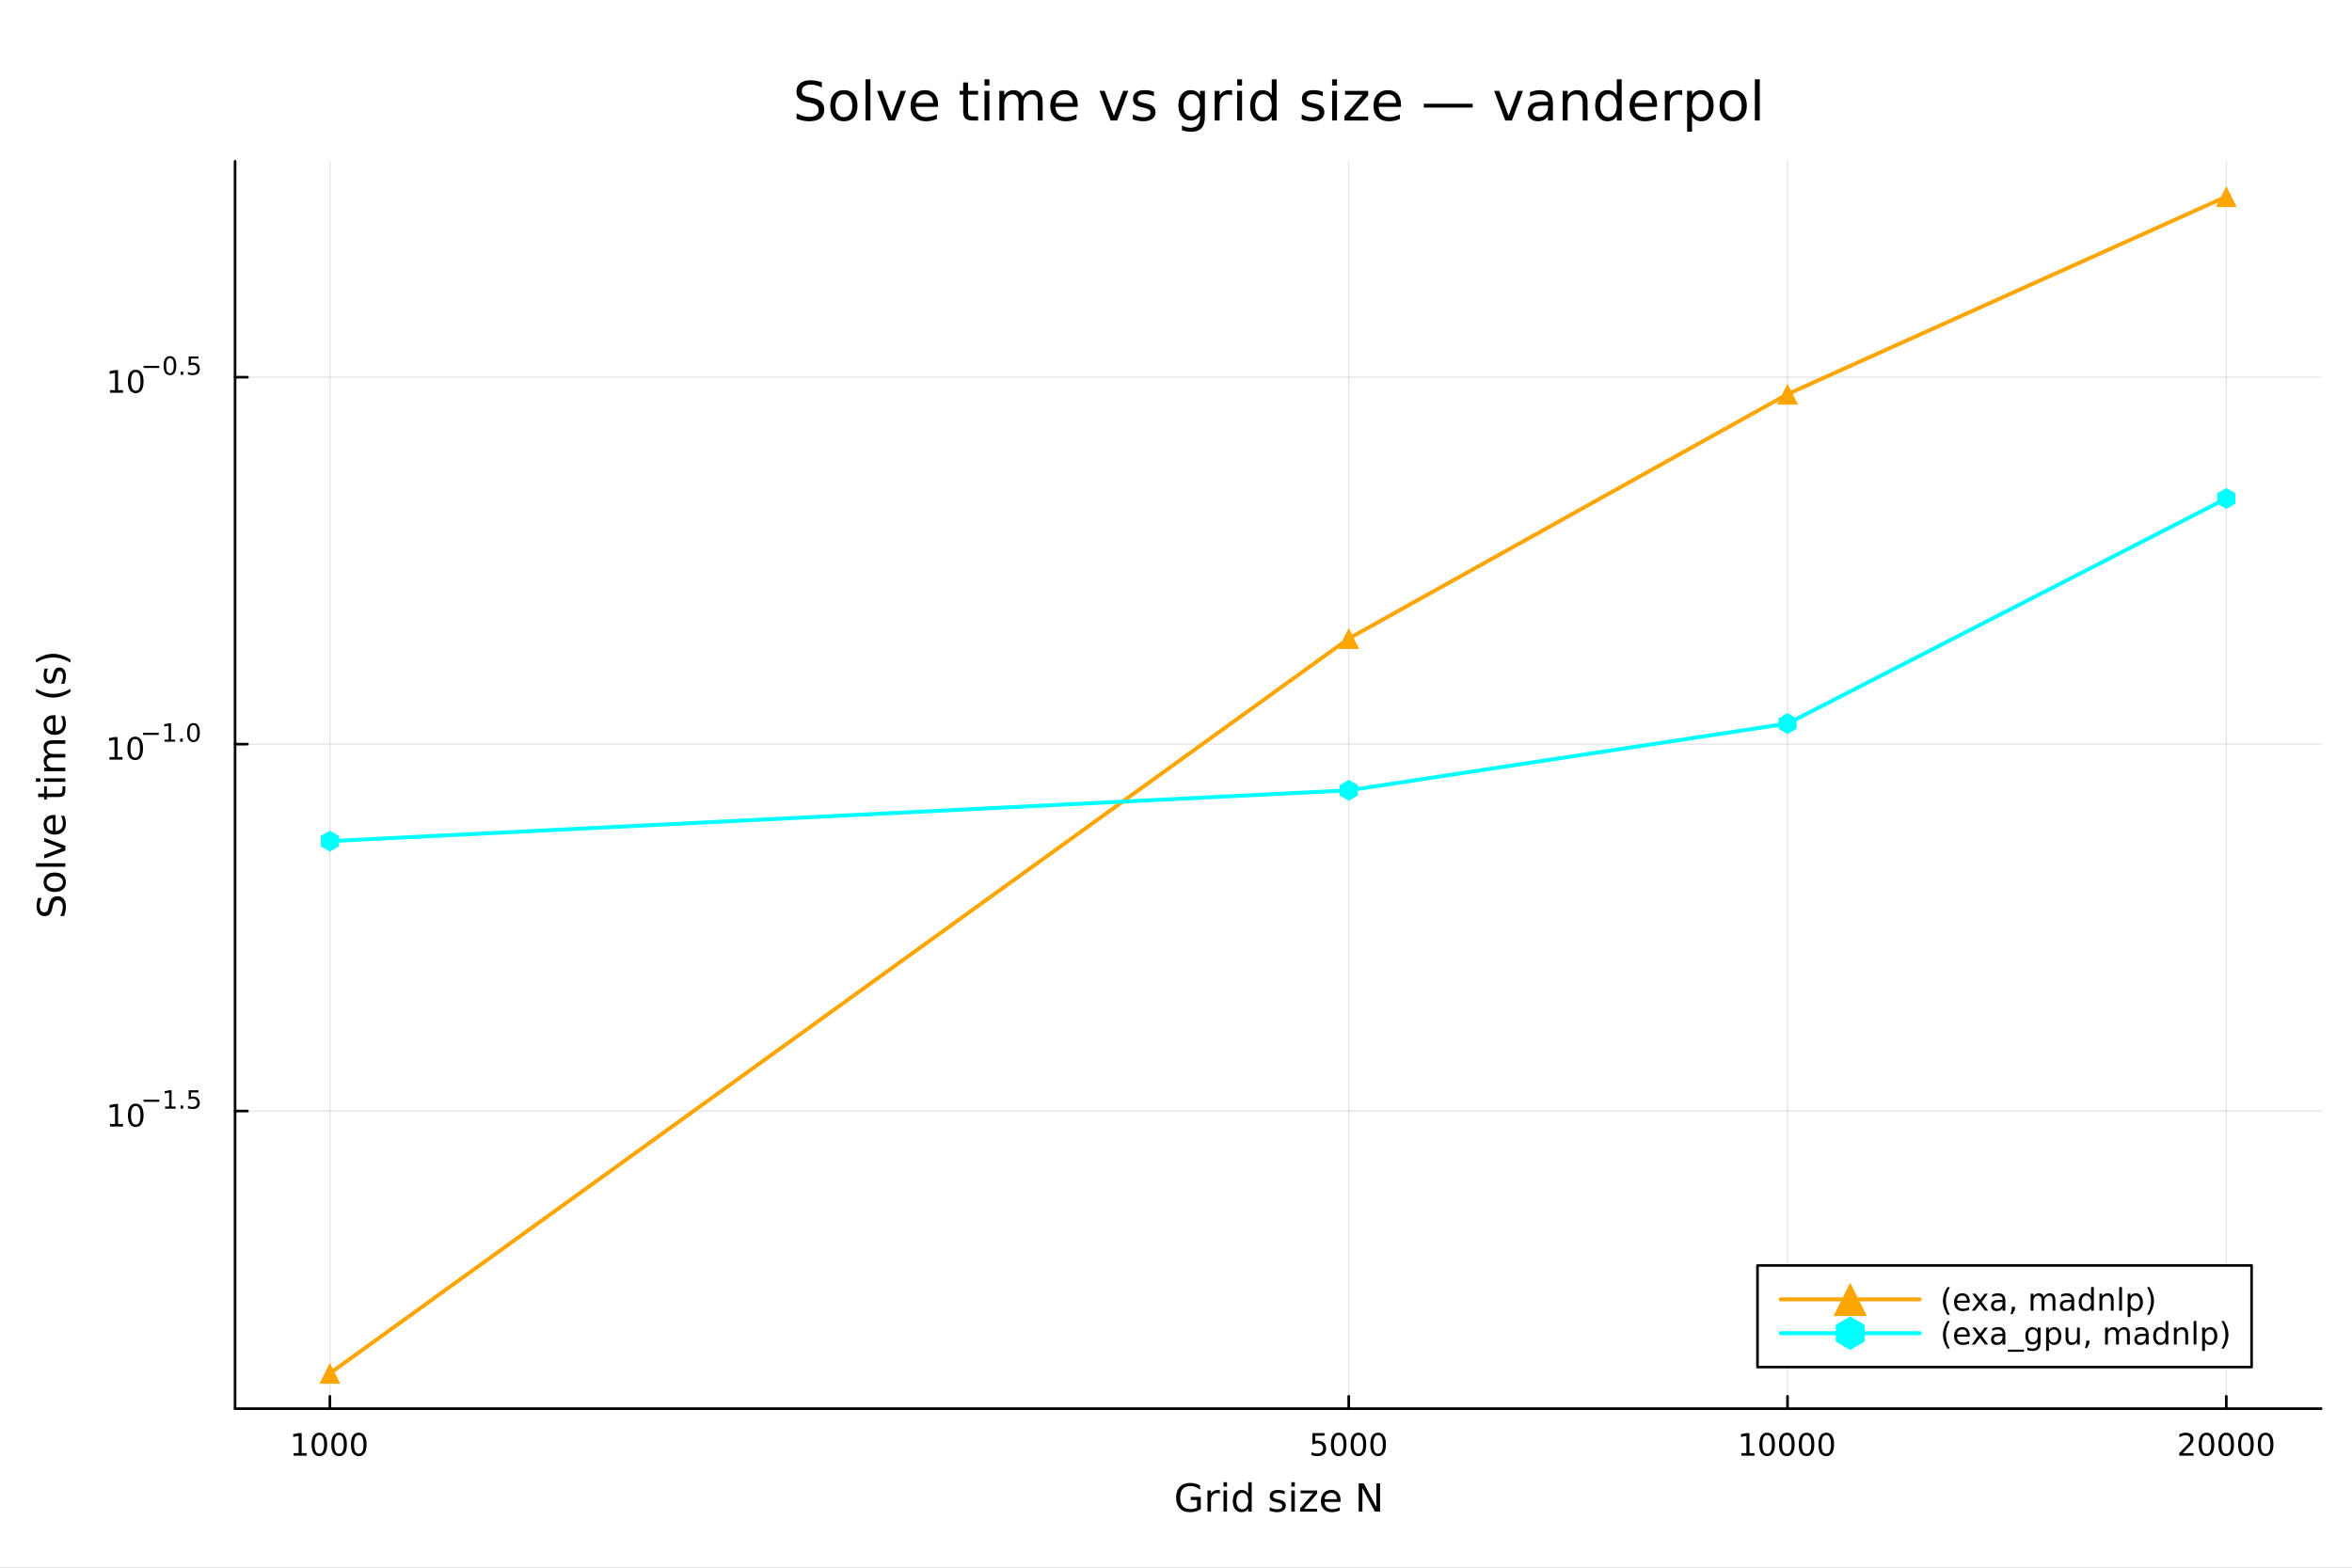 <?xml version="1.0" encoding="utf-8"?>
<svg xmlns="http://www.w3.org/2000/svg" xmlns:xlink="http://www.w3.org/1999/xlink" width="900" height="600" viewBox="0 0 3600 2400">
<rect x="0" y="0" width="3600" height="2400" fill="#808080" stroke="none"/>
<defs>
  <clipPath id="clip360">
    <rect x="0" y="0" width="3600" height="2400"/>
  </clipPath>
</defs>
<path clip-path="url(#clip360)" d="M0 2400 L3600 2400 L3600 0 L0 0  Z" fill="#ffffff" fill-rule="evenodd" fill-opacity="1"/>
<defs>
  <clipPath id="clip361">
    <rect x="720" y="0" width="2521" height="2400"/>
  </clipPath>
</defs>
<path clip-path="url(#clip360)" d="M359.791 2156.51 L3552.76 2156.51 L3552.76 246.944 L359.791 246.944  Z" fill="#ffffff" fill-rule="evenodd" fill-opacity="1"/>
<defs>
  <clipPath id="clip362">
    <rect x="359" y="246" width="3194" height="1911"/>
  </clipPath>
</defs>
<polyline clip-path="url(#clip362)" style="stroke:#000000; stroke-linecap:round; stroke-linejoin:round; stroke-width:2; stroke-opacity:0.1; fill:none" points="504.926,2156.51 504.926,246.944 "/>
<polyline clip-path="url(#clip362)" style="stroke:#000000; stroke-linecap:round; stroke-linejoin:round; stroke-width:2; stroke-opacity:0.1; fill:none" points="2064.38,2156.51 2064.38,246.944 "/>
<polyline clip-path="url(#clip362)" style="stroke:#000000; stroke-linecap:round; stroke-linejoin:round; stroke-width:2; stroke-opacity:0.1; fill:none" points="2736,2156.51 2736,246.944 "/>
<polyline clip-path="url(#clip362)" style="stroke:#000000; stroke-linecap:round; stroke-linejoin:round; stroke-width:2; stroke-opacity:0.1; fill:none" points="3407.62,2156.51 3407.62,246.944 "/>
<polyline clip-path="url(#clip362)" style="stroke:#000000; stroke-linecap:round; stroke-linejoin:round; stroke-width:2; stroke-opacity:0.1; fill:none" points="359.791,1700.94 3552.76,1700.94 "/>
<polyline clip-path="url(#clip362)" style="stroke:#000000; stroke-linecap:round; stroke-linejoin:round; stroke-width:2; stroke-opacity:0.1; fill:none" points="359.791,1139.21 3552.76,1139.21 "/>
<polyline clip-path="url(#clip362)" style="stroke:#000000; stroke-linecap:round; stroke-linejoin:round; stroke-width:2; stroke-opacity:0.1; fill:none" points="359.791,577.475 3552.76,577.475 "/>
<polyline clip-path="url(#clip360)" style="stroke:#000000; stroke-linecap:round; stroke-linejoin:round; stroke-width:4; stroke-opacity:1; fill:none" points="359.791,2156.51 3552.76,2156.51 "/>
<polyline clip-path="url(#clip360)" style="stroke:#000000; stroke-linecap:round; stroke-linejoin:round; stroke-width:4; stroke-opacity:1; fill:none" points="504.926,2156.51 504.926,2137.61 "/>
<polyline clip-path="url(#clip360)" style="stroke:#000000; stroke-linecap:round; stroke-linejoin:round; stroke-width:4; stroke-opacity:1; fill:none" points="2064.38,2156.51 2064.38,2137.61 "/>
<polyline clip-path="url(#clip360)" style="stroke:#000000; stroke-linecap:round; stroke-linejoin:round; stroke-width:4; stroke-opacity:1; fill:none" points="2736,2156.51 2736,2137.61 "/>
<polyline clip-path="url(#clip360)" style="stroke:#000000; stroke-linecap:round; stroke-linejoin:round; stroke-width:4; stroke-opacity:1; fill:none" points="3407.62,2156.51 3407.62,2137.61 "/>
<path clip-path="url(#clip360)" d="M449.452 2224.57 L457.091 2224.57 L457.091 2198.21 L448.781 2199.87 L448.781 2195.61 L457.045 2193.95 L461.72 2193.95 L461.72 2224.57 L469.359 2224.57 L469.359 2228.51 L449.452 2228.51 L449.452 2224.57 Z" fill="#000000" fill-rule="nonzero" fill-opacity="1" /><path clip-path="url(#clip360)" d="M488.804 2197.03 Q485.193 2197.03 483.364 2200.59 Q481.558 2204.13 481.558 2211.26 Q481.558 2218.37 483.364 2221.93 Q485.193 2225.48 488.804 2225.48 Q492.438 2225.48 494.243 2221.93 Q496.072 2218.37 496.072 2211.26 Q496.072 2204.13 494.243 2200.59 Q492.438 2197.03 488.804 2197.03 M488.804 2193.32 Q494.614 2193.32 497.669 2197.93 Q500.748 2202.51 500.748 2211.26 Q500.748 2219.99 497.669 2224.6 Q494.614 2229.18 488.804 2229.18 Q482.993 2229.18 479.915 2224.6 Q476.859 2219.99 476.859 2211.26 Q476.859 2202.51 479.915 2197.93 Q482.993 2193.32 488.804 2193.32 Z" fill="#000000" fill-rule="nonzero" fill-opacity="1" /><path clip-path="url(#clip360)" d="M518.966 2197.03 Q515.354 2197.03 513.526 2200.59 Q511.72 2204.13 511.72 2211.26 Q511.72 2218.37 513.526 2221.93 Q515.354 2225.48 518.966 2225.48 Q522.6 2225.48 524.405 2221.93 Q526.234 2218.37 526.234 2211.26 Q526.234 2204.13 524.405 2200.59 Q522.6 2197.03 518.966 2197.03 M518.966 2193.32 Q524.776 2193.32 527.831 2197.93 Q530.91 2202.51 530.91 2211.26 Q530.91 2219.99 527.831 2224.6 Q524.776 2229.18 518.966 2229.18 Q513.155 2229.18 510.077 2224.6 Q507.021 2219.99 507.021 2211.26 Q507.021 2202.51 510.077 2197.93 Q513.155 2193.32 518.966 2193.32 Z" fill="#000000" fill-rule="nonzero" fill-opacity="1" /><path clip-path="url(#clip360)" d="M549.127 2197.03 Q545.516 2197.03 543.688 2200.59 Q541.882 2204.13 541.882 2211.26 Q541.882 2218.37 543.688 2221.93 Q545.516 2225.48 549.127 2225.48 Q552.762 2225.48 554.567 2221.93 Q556.396 2218.37 556.396 2211.26 Q556.396 2204.13 554.567 2200.59 Q552.762 2197.03 549.127 2197.03 M549.127 2193.32 Q554.938 2193.32 557.993 2197.93 Q561.072 2202.51 561.072 2211.26 Q561.072 2219.99 557.993 2224.6 Q554.938 2229.18 549.127 2229.18 Q543.317 2229.18 540.239 2224.6 Q537.183 2219.99 537.183 2211.26 Q537.183 2202.51 540.239 2197.93 Q543.317 2193.32 549.127 2193.32 Z" fill="#000000" fill-rule="nonzero" fill-opacity="1" /><path clip-path="url(#clip360)" d="M2008.92 2193.95 L2027.27 2193.95 L2027.27 2197.88 L2013.2 2197.88 L2013.2 2206.36 Q2014.22 2206.01 2015.24 2205.85 Q2016.26 2205.66 2017.27 2205.66 Q2023.06 2205.66 2026.44 2208.83 Q2029.82 2212 2029.82 2217.42 Q2029.82 2223 2026.35 2226.1 Q2022.88 2229.18 2016.56 2229.18 Q2014.38 2229.18 2012.11 2228.81 Q2009.87 2228.44 2007.46 2227.7 L2007.46 2223 Q2009.54 2224.13 2011.76 2224.69 Q2013.99 2225.24 2016.46 2225.24 Q2020.47 2225.24 2022.81 2223.14 Q2025.14 2221.03 2025.14 2217.42 Q2025.14 2213.81 2022.81 2211.7 Q2020.47 2209.6 2016.46 2209.6 Q2014.59 2209.6 2012.71 2210.01 Q2010.86 2210.43 2008.92 2211.31 L2008.92 2193.95 Z" fill="#000000" fill-rule="nonzero" fill-opacity="1" /><path clip-path="url(#clip360)" d="M2049.03 2197.03 Q2045.42 2197.03 2043.59 2200.59 Q2041.79 2204.13 2041.79 2211.26 Q2041.79 2218.37 2043.59 2221.93 Q2045.42 2225.48 2049.03 2225.48 Q2052.67 2225.48 2054.47 2221.93 Q2056.3 2218.37 2056.3 2211.26 Q2056.3 2204.13 2054.47 2200.59 Q2052.67 2197.03 2049.03 2197.03 M2049.03 2193.32 Q2054.84 2193.32 2057.9 2197.93 Q2060.98 2202.51 2060.98 2211.26 Q2060.98 2219.99 2057.9 2224.6 Q2054.84 2229.18 2049.03 2229.18 Q2043.22 2229.18 2040.14 2224.6 Q2037.09 2219.99 2037.09 2211.26 Q2037.09 2202.51 2040.14 2197.93 Q2043.22 2193.32 2049.03 2193.32 Z" fill="#000000" fill-rule="nonzero" fill-opacity="1" /><path clip-path="url(#clip360)" d="M2079.2 2197.03 Q2075.58 2197.03 2073.76 2200.59 Q2071.95 2204.13 2071.95 2211.26 Q2071.95 2218.37 2073.76 2221.93 Q2075.58 2225.48 2079.2 2225.48 Q2082.83 2225.48 2084.63 2221.93 Q2086.46 2218.37 2086.46 2211.26 Q2086.46 2204.13 2084.63 2200.59 Q2082.83 2197.03 2079.2 2197.03 M2079.2 2193.32 Q2085.01 2193.32 2088.06 2197.93 Q2091.14 2202.51 2091.14 2211.26 Q2091.14 2219.99 2088.06 2224.6 Q2085.01 2229.18 2079.2 2229.18 Q2073.39 2229.18 2070.31 2224.6 Q2067.25 2219.99 2067.25 2211.26 Q2067.25 2202.51 2070.31 2197.93 Q2073.39 2193.32 2079.2 2193.32 Z" fill="#000000" fill-rule="nonzero" fill-opacity="1" /><path clip-path="url(#clip360)" d="M2109.36 2197.03 Q2105.75 2197.03 2103.92 2200.59 Q2102.11 2204.13 2102.11 2211.26 Q2102.11 2218.37 2103.92 2221.93 Q2105.75 2225.48 2109.36 2225.48 Q2112.99 2225.48 2114.8 2221.93 Q2116.63 2218.37 2116.63 2211.26 Q2116.63 2204.13 2114.8 2200.59 Q2112.99 2197.03 2109.36 2197.03 M2109.36 2193.32 Q2115.17 2193.32 2118.22 2197.93 Q2121.3 2202.51 2121.3 2211.26 Q2121.3 2219.99 2118.22 2224.6 Q2115.17 2229.18 2109.36 2229.18 Q2103.55 2229.18 2100.47 2224.6 Q2097.41 2219.99 2097.41 2211.26 Q2097.41 2202.51 2100.47 2197.93 Q2103.55 2193.32 2109.36 2193.32 Z" fill="#000000" fill-rule="nonzero" fill-opacity="1" /><path clip-path="url(#clip360)" d="M2665.45 2224.57 L2673.08 2224.57 L2673.08 2198.21 L2664.77 2199.87 L2664.77 2195.61 L2673.04 2193.95 L2677.71 2193.95 L2677.71 2224.57 L2685.35 2224.57 L2685.35 2228.51 L2665.45 2228.51 L2665.45 2224.57 Z" fill="#000000" fill-rule="nonzero" fill-opacity="1" /><path clip-path="url(#clip360)" d="M2704.8 2197.03 Q2701.19 2197.03 2699.36 2200.59 Q2697.55 2204.13 2697.55 2211.26 Q2697.55 2218.37 2699.36 2221.93 Q2701.19 2225.48 2704.8 2225.48 Q2708.43 2225.48 2710.24 2221.93 Q2712.07 2218.37 2712.07 2211.26 Q2712.07 2204.13 2710.24 2200.59 Q2708.43 2197.03 2704.8 2197.03 M2704.8 2193.32 Q2710.61 2193.32 2713.66 2197.93 Q2716.74 2202.51 2716.74 2211.26 Q2716.74 2219.99 2713.66 2224.6 Q2710.61 2229.18 2704.8 2229.18 Q2698.99 2229.18 2695.91 2224.6 Q2692.85 2219.99 2692.85 2211.26 Q2692.85 2202.51 2695.91 2197.93 Q2698.99 2193.32 2704.8 2193.32 Z" fill="#000000" fill-rule="nonzero" fill-opacity="1" /><path clip-path="url(#clip360)" d="M2734.96 2197.03 Q2731.35 2197.03 2729.52 2200.59 Q2727.71 2204.13 2727.71 2211.26 Q2727.71 2218.37 2729.52 2221.93 Q2731.35 2225.48 2734.96 2225.48 Q2738.59 2225.48 2740.4 2221.93 Q2742.23 2218.37 2742.23 2211.26 Q2742.23 2204.13 2740.4 2200.59 Q2738.59 2197.03 2734.96 2197.03 M2734.96 2193.32 Q2740.77 2193.32 2743.82 2197.93 Q2746.9 2202.51 2746.9 2211.26 Q2746.9 2219.99 2743.82 2224.6 Q2740.77 2229.18 2734.96 2229.18 Q2729.15 2229.18 2726.07 2224.6 Q2723.01 2219.99 2723.01 2211.26 Q2723.01 2202.51 2726.07 2197.93 Q2729.15 2193.32 2734.96 2193.32 Z" fill="#000000" fill-rule="nonzero" fill-opacity="1" /><path clip-path="url(#clip360)" d="M2765.12 2197.03 Q2761.51 2197.03 2759.68 2200.59 Q2757.88 2204.13 2757.88 2211.26 Q2757.88 2218.37 2759.68 2221.93 Q2761.51 2225.48 2765.12 2225.48 Q2768.76 2225.48 2770.56 2221.93 Q2772.39 2218.37 2772.39 2211.26 Q2772.39 2204.13 2770.56 2200.59 Q2768.76 2197.03 2765.12 2197.03 M2765.12 2193.32 Q2770.93 2193.32 2773.99 2197.93 Q2777.07 2202.51 2777.07 2211.26 Q2777.07 2219.99 2773.99 2224.6 Q2770.93 2229.18 2765.12 2229.18 Q2759.31 2229.18 2756.23 2224.6 Q2753.18 2219.99 2753.18 2211.26 Q2753.18 2202.51 2756.23 2197.93 Q2759.31 2193.32 2765.12 2193.32 Z" fill="#000000" fill-rule="nonzero" fill-opacity="1" /><path clip-path="url(#clip360)" d="M2795.28 2197.03 Q2791.67 2197.03 2789.84 2200.59 Q2788.04 2204.13 2788.04 2211.26 Q2788.04 2218.37 2789.84 2221.93 Q2791.67 2225.48 2795.28 2225.48 Q2798.92 2225.48 2800.72 2221.93 Q2802.55 2218.37 2802.55 2211.26 Q2802.55 2204.13 2800.72 2200.59 Q2798.92 2197.03 2795.28 2197.03 M2795.28 2193.32 Q2801.09 2193.32 2804.15 2197.93 Q2807.23 2202.51 2807.23 2211.26 Q2807.23 2219.99 2804.15 2224.6 Q2801.09 2229.18 2795.28 2229.18 Q2789.47 2229.18 2786.39 2224.6 Q2783.34 2219.99 2783.34 2211.26 Q2783.34 2202.51 2786.39 2197.93 Q2789.47 2193.32 2795.28 2193.32 Z" fill="#000000" fill-rule="nonzero" fill-opacity="1" /><path clip-path="url(#clip360)" d="M3341.15 2224.57 L3357.47 2224.57 L3357.47 2228.51 L3335.53 2228.51 L3335.53 2224.57 Q3338.19 2221.82 3342.77 2217.19 Q3347.38 2212.54 3348.56 2211.19 Q3350.8 2208.67 3351.68 2206.93 Q3352.59 2205.17 3352.59 2203.48 Q3352.59 2200.73 3350.64 2198.99 Q3348.72 2197.26 3345.62 2197.26 Q3343.42 2197.26 3340.97 2198.02 Q3338.54 2198.79 3335.76 2200.34 L3335.76 2195.61 Q3338.58 2194.48 3341.04 2193.9 Q3343.49 2193.32 3345.53 2193.32 Q3350.9 2193.32 3354.09 2196.01 Q3357.29 2198.69 3357.29 2203.18 Q3357.29 2205.31 3356.48 2207.23 Q3355.69 2209.13 3353.58 2211.73 Q3353 2212.4 3349.9 2215.61 Q3346.8 2218.81 3341.15 2224.57 Z" fill="#000000" fill-rule="nonzero" fill-opacity="1" /><path clip-path="url(#clip360)" d="M3377.29 2197.03 Q3373.67 2197.03 3371.85 2200.59 Q3370.04 2204.13 3370.04 2211.26 Q3370.04 2218.37 3371.85 2221.93 Q3373.67 2225.48 3377.29 2225.48 Q3380.92 2225.48 3382.73 2221.93 Q3384.55 2218.37 3384.55 2211.26 Q3384.55 2204.13 3382.73 2200.59 Q3380.92 2197.03 3377.29 2197.03 M3377.29 2193.32 Q3383.1 2193.32 3386.15 2197.93 Q3389.23 2202.51 3389.23 2211.26 Q3389.23 2219.99 3386.15 2224.6 Q3383.1 2229.18 3377.29 2229.18 Q3371.48 2229.18 3368.4 2224.6 Q3365.34 2219.99 3365.34 2211.26 Q3365.34 2202.51 3368.4 2197.93 Q3371.48 2193.32 3377.29 2193.32 Z" fill="#000000" fill-rule="nonzero" fill-opacity="1" /><path clip-path="url(#clip360)" d="M3407.45 2197.03 Q3403.84 2197.03 3402.01 2200.59 Q3400.2 2204.13 3400.2 2211.26 Q3400.2 2218.37 3402.01 2221.93 Q3403.84 2225.48 3407.45 2225.48 Q3411.08 2225.48 3412.89 2221.93 Q3414.72 2218.37 3414.72 2211.26 Q3414.72 2204.13 3412.89 2200.59 Q3411.08 2197.03 3407.45 2197.03 M3407.45 2193.32 Q3413.26 2193.32 3416.31 2197.93 Q3419.39 2202.51 3419.39 2211.26 Q3419.39 2219.99 3416.31 2224.6 Q3413.26 2229.18 3407.45 2229.18 Q3401.64 2229.18 3398.56 2224.6 Q3395.5 2219.99 3395.5 2211.26 Q3395.5 2202.51 3398.56 2197.93 Q3401.64 2193.32 3407.45 2193.32 Z" fill="#000000" fill-rule="nonzero" fill-opacity="1" /><path clip-path="url(#clip360)" d="M3437.61 2197.03 Q3434 2197.03 3432.17 2200.59 Q3430.36 2204.13 3430.36 2211.26 Q3430.36 2218.37 3432.17 2221.93 Q3434 2225.48 3437.61 2225.48 Q3441.24 2225.48 3443.05 2221.93 Q3444.88 2218.37 3444.88 2211.26 Q3444.88 2204.13 3443.05 2200.59 Q3441.24 2197.03 3437.61 2197.03 M3437.61 2193.32 Q3443.42 2193.32 3446.48 2197.93 Q3449.55 2202.51 3449.55 2211.26 Q3449.55 2219.99 3446.48 2224.6 Q3443.42 2229.18 3437.61 2229.18 Q3431.8 2229.18 3428.72 2224.6 Q3425.67 2219.99 3425.67 2211.26 Q3425.67 2202.51 3428.72 2197.93 Q3431.8 2193.32 3437.61 2193.32 Z" fill="#000000" fill-rule="nonzero" fill-opacity="1" /><path clip-path="url(#clip360)" d="M3467.77 2197.03 Q3464.16 2197.03 3462.33 2200.59 Q3460.53 2204.13 3460.53 2211.26 Q3460.53 2218.37 3462.33 2221.93 Q3464.16 2225.48 3467.77 2225.48 Q3471.41 2225.48 3473.21 2221.93 Q3475.04 2218.37 3475.04 2211.26 Q3475.04 2204.13 3473.21 2200.59 Q3471.41 2197.03 3467.77 2197.03 M3467.77 2193.32 Q3473.58 2193.32 3476.64 2197.93 Q3479.72 2202.51 3479.72 2211.26 Q3479.72 2219.99 3476.64 2224.6 Q3473.58 2229.18 3467.77 2229.18 Q3461.96 2229.18 3458.88 2224.6 Q3455.83 2219.99 3455.83 2211.26 Q3455.83 2202.51 3458.88 2197.93 Q3461.96 2193.32 3467.77 2193.32 Z" fill="#000000" fill-rule="nonzero" fill-opacity="1" /><path clip-path="url(#clip360)" d="M1832.16 2308.02 L1832.16 2296.42 L1822.61 2296.42 L1822.61 2291.62 L1837.94 2291.62 L1837.94 2310.17 Q1834.56 2312.57 1830.48 2313.81 Q1826.4 2315.03 1821.77 2315.03 Q1811.64 2315.03 1805.91 2309.12 Q1800.21 2303.19 1800.21 2292.63 Q1800.21 2282.04 1805.91 2276.14 Q1811.64 2270.21 1821.77 2270.21 Q1825.99 2270.21 1829.78 2271.25 Q1833.6 2272.29 1836.82 2274.32 L1836.82 2280.54 Q1833.57 2277.79 1829.93 2276.4 Q1826.28 2275.01 1822.26 2275.01 Q1814.33 2275.01 1810.34 2279.44 Q1806.38 2283.86 1806.38 2292.63 Q1806.38 2301.37 1810.34 2305.8 Q1814.33 2310.22 1822.26 2310.22 Q1825.36 2310.22 1827.79 2309.7 Q1830.22 2309.15 1832.16 2308.02 Z" fill="#000000" fill-rule="nonzero" fill-opacity="1" /><path clip-path="url(#clip360)" d="M1867.17 2286.76 Q1866.27 2286.24 1865.2 2286 Q1864.16 2285.74 1862.89 2285.74 Q1858.37 2285.74 1855.94 2288.7 Q1853.54 2291.62 1853.54 2297.12 L1853.54 2314.19 L1848.19 2314.19 L1848.19 2281.78 L1853.54 2281.78 L1853.54 2286.82 Q1855.22 2283.86 1857.91 2282.45 Q1860.6 2281 1864.45 2281 Q1865 2281 1865.66 2281.09 Q1866.33 2281.14 1867.14 2281.29 L1867.17 2286.76 Z" fill="#000000" fill-rule="nonzero" fill-opacity="1" /><path clip-path="url(#clip360)" d="M1872.75 2281.78 L1878.08 2281.78 L1878.08 2314.19 L1872.75 2314.19 L1872.75 2281.78 M1872.75 2269.16 L1878.08 2269.16 L1878.08 2275.91 L1872.75 2275.91 L1872.75 2269.16 Z" fill="#000000" fill-rule="nonzero" fill-opacity="1" /><path clip-path="url(#clip360)" d="M1910.54 2286.7 L1910.54 2269.16 L1915.87 2269.16 L1915.87 2314.19 L1910.54 2314.19 L1910.54 2309.33 Q1908.86 2312.22 1906.29 2313.64 Q1903.74 2315.03 1900.15 2315.03 Q1894.28 2315.03 1890.58 2310.34 Q1886.9 2305.65 1886.9 2298.01 Q1886.9 2290.37 1890.58 2285.69 Q1894.28 2281 1900.15 2281 Q1903.74 2281 1906.29 2282.42 Q1908.86 2283.81 1910.54 2286.7 M1892.4 2298.01 Q1892.4 2303.89 1894.8 2307.24 Q1897.23 2310.57 1901.46 2310.57 Q1905.68 2310.57 1908.11 2307.24 Q1910.54 2303.89 1910.54 2298.01 Q1910.54 2292.14 1908.11 2288.81 Q1905.68 2285.46 1901.46 2285.46 Q1897.23 2285.46 1894.8 2288.81 Q1892.4 2292.14 1892.4 2298.01 Z" fill="#000000" fill-rule="nonzero" fill-opacity="1" /><path clip-path="url(#clip360)" d="M1966.33 2282.74 L1966.33 2287.77 Q1964.07 2286.61 1961.64 2286.03 Q1959.21 2285.46 1956.61 2285.46 Q1952.64 2285.46 1950.65 2286.67 Q1948.68 2287.89 1948.68 2290.32 Q1948.68 2292.17 1950.1 2293.24 Q1951.51 2294.28 1955.8 2295.24 L1957.62 2295.64 Q1963.29 2296.86 1965.66 2299.08 Q1968.06 2301.28 1968.06 2305.25 Q1968.06 2309.76 1964.48 2312.39 Q1960.92 2315.03 1954.67 2315.03 Q1952.06 2315.03 1949.23 2314.51 Q1946.42 2314.01 1943.3 2313 L1943.3 2307.5 Q1946.25 2309.04 1949.11 2309.82 Q1951.98 2310.57 1954.78 2310.57 Q1958.55 2310.57 1960.57 2309.3 Q1962.6 2308 1962.6 2305.65 Q1962.6 2303.48 1961.12 2302.32 Q1959.67 2301.17 1954.73 2300.1 L1952.87 2299.66 Q1947.93 2298.62 1945.73 2296.48 Q1943.53 2294.31 1943.53 2290.55 Q1943.53 2285.98 1946.77 2283.49 Q1950.01 2281 1955.97 2281 Q1958.92 2281 1961.53 2281.43 Q1964.13 2281.87 1966.33 2282.74 Z" fill="#000000" fill-rule="nonzero" fill-opacity="1" /><path clip-path="url(#clip360)" d="M1976.54 2281.78 L1981.87 2281.78 L1981.87 2314.19 L1976.54 2314.19 L1976.54 2281.78 M1976.54 2269.16 L1981.87 2269.16 L1981.87 2275.91 L1976.54 2275.91 L1976.54 2269.16 Z" fill="#000000" fill-rule="nonzero" fill-opacity="1" /><path clip-path="url(#clip360)" d="M1990.69 2281.78 L2015.98 2281.78 L2015.98 2286.64 L1995.96 2309.93 L2015.98 2309.93 L2015.98 2314.19 L1989.97 2314.19 L1989.97 2309.33 L2009.99 2286.03 L1990.69 2286.03 L1990.69 2281.78 Z" fill="#000000" fill-rule="nonzero" fill-opacity="1" /><path clip-path="url(#clip360)" d="M2051.83 2296.65 L2051.83 2299.26 L2027.35 2299.26 Q2027.7 2304.75 2030.65 2307.65 Q2033.63 2310.51 2038.93 2310.51 Q2041.99 2310.51 2044.86 2309.76 Q2047.75 2309.01 2050.59 2307.5 L2050.59 2312.54 Q2047.72 2313.75 2044.71 2314.39 Q2041.7 2315.03 2038.61 2315.03 Q2030.85 2315.03 2026.31 2310.51 Q2021.8 2306 2021.8 2298.3 Q2021.8 2290.35 2026.08 2285.69 Q2030.39 2281 2037.68 2281 Q2044.22 2281 2048.01 2285.22 Q2051.83 2289.42 2051.83 2296.65 M2046.51 2295.09 Q2046.45 2290.72 2044.05 2288.12 Q2041.68 2285.51 2037.74 2285.51 Q2033.28 2285.51 2030.59 2288.03 Q2027.93 2290.55 2027.53 2295.12 L2046.51 2295.09 Z" fill="#000000" fill-rule="nonzero" fill-opacity="1" /><path clip-path="url(#clip360)" d="M2079.64 2270.99 L2087.51 2270.99 L2106.66 2307.13 L2106.66 2270.99 L2112.33 2270.99 L2112.33 2314.19 L2104.46 2314.19 L2085.31 2278.05 L2085.31 2314.19 L2079.64 2314.19 L2079.64 2270.99 Z" fill="#000000" fill-rule="nonzero" fill-opacity="1" /><polyline clip-path="url(#clip360)" style="stroke:#000000; stroke-linecap:round; stroke-linejoin:round; stroke-width:4; stroke-opacity:1; fill:none" points="359.791,2156.51 359.791,246.944 "/>
<polyline clip-path="url(#clip360)" style="stroke:#000000; stroke-linecap:round; stroke-linejoin:round; stroke-width:4; stroke-opacity:1; fill:none" points="359.791,1700.94 378.689,1700.94 "/>
<polyline clip-path="url(#clip360)" style="stroke:#000000; stroke-linecap:round; stroke-linejoin:round; stroke-width:4; stroke-opacity:1; fill:none" points="359.791,1139.21 378.689,1139.21 "/>
<polyline clip-path="url(#clip360)" style="stroke:#000000; stroke-linecap:round; stroke-linejoin:round; stroke-width:4; stroke-opacity:1; fill:none" points="359.791,577.475 378.689,577.475 "/>
<path clip-path="url(#clip360)" d="M168.412 1720.73 L176.051 1720.73 L176.051 1694.37 L167.741 1696.03 L167.741 1691.77 L176.005 1690.11 L180.681 1690.11 L180.681 1720.73 L188.32 1720.73 L188.32 1724.67 L168.412 1724.67 L168.412 1720.73 Z" fill="#000000" fill-rule="nonzero" fill-opacity="1" /><path clip-path="url(#clip360)" d="M207.764 1693.19 Q204.153 1693.19 202.324 1696.75 Q200.519 1700.29 200.519 1707.42 Q200.519 1714.53 202.324 1718.09 Q204.153 1721.63 207.764 1721.63 Q211.398 1721.63 213.204 1718.09 Q215.032 1714.53 215.032 1707.42 Q215.032 1700.29 213.204 1696.75 Q211.398 1693.19 207.764 1693.19 M207.764 1689.48 Q213.574 1689.48 216.63 1694.09 Q219.708 1698.67 219.708 1707.42 Q219.708 1716.15 216.63 1720.75 Q213.574 1725.34 207.764 1725.34 Q201.954 1725.34 198.875 1720.75 Q195.82 1716.15 195.82 1707.42 Q195.82 1698.67 198.875 1694.09 Q201.954 1689.48 207.764 1689.48 Z" fill="#000000" fill-rule="nonzero" fill-opacity="1" /><path clip-path="url(#clip360)" d="M219.708 1683.58 L243.82 1683.58 L243.82 1686.78 L219.708 1686.78 L219.708 1683.58 Z" fill="#000000" fill-rule="nonzero" fill-opacity="1" /><path clip-path="url(#clip360)" d="M252.678 1694.06 L258.885 1694.06 L258.885 1672.64 L252.133 1673.99 L252.133 1670.53 L258.847 1669.18 L262.646 1669.18 L262.646 1694.06 L268.853 1694.06 L268.853 1697.26 L252.678 1697.26 L252.678 1694.06 Z" fill="#000000" fill-rule="nonzero" fill-opacity="1" /><path clip-path="url(#clip360)" d="M276.527 1692.48 L280.495 1692.48 L280.495 1697.26 L276.527 1697.26 L276.527 1692.48 Z" fill="#000000" fill-rule="nonzero" fill-opacity="1" /><path clip-path="url(#clip360)" d="M288.808 1669.18 L303.723 1669.18 L303.723 1672.37 L292.288 1672.37 L292.288 1679.26 Q293.115 1678.98 293.943 1678.84 Q294.77 1678.69 295.598 1678.69 Q300.3 1678.69 303.046 1681.27 Q305.791 1683.85 305.791 1688.25 Q305.791 1692.78 302.97 1695.3 Q300.149 1697.8 295.015 1697.8 Q293.247 1697.8 291.404 1697.5 Q289.579 1697.2 287.623 1696.6 L287.623 1692.78 Q289.316 1693.7 291.121 1694.15 Q292.927 1694.6 294.939 1694.6 Q298.193 1694.6 300.093 1692.89 Q301.992 1691.18 301.992 1688.25 Q301.992 1685.31 300.093 1683.6 Q298.193 1681.89 294.939 1681.89 Q293.416 1681.89 291.893 1682.23 Q290.388 1682.57 288.808 1683.28 L288.808 1669.18 Z" fill="#000000" fill-rule="nonzero" fill-opacity="1" /><path clip-path="url(#clip360)" d="M167.604 1159 L175.242 1159 L175.242 1132.63 L166.932 1134.3 L166.932 1130.04 L175.196 1128.37 L179.872 1128.37 L179.872 1159 L187.511 1159 L187.511 1162.93 L167.604 1162.93 L167.604 1159 Z" fill="#000000" fill-rule="nonzero" fill-opacity="1" /><path clip-path="url(#clip360)" d="M206.955 1131.45 Q203.344 1131.45 201.515 1135.02 Q199.71 1138.56 199.71 1145.69 Q199.71 1152.8 201.515 1156.36 Q203.344 1159.9 206.955 1159.9 Q210.589 1159.9 212.395 1156.36 Q214.224 1152.8 214.224 1145.69 Q214.224 1138.56 212.395 1135.02 Q210.589 1131.45 206.955 1131.45 M206.955 1127.75 Q212.765 1127.75 215.821 1132.36 Q218.9 1136.94 218.9 1145.69 Q218.9 1154.42 215.821 1159.02 Q212.765 1163.61 206.955 1163.61 Q201.145 1163.61 198.066 1159.02 Q195.011 1154.42 195.011 1145.69 Q195.011 1136.94 198.066 1132.36 Q201.145 1127.75 206.955 1127.75 Z" fill="#000000" fill-rule="nonzero" fill-opacity="1" /><path clip-path="url(#clip360)" d="M218.9 1121.85 L243.011 1121.85 L243.011 1125.05 L218.9 1125.05 L218.9 1121.85 Z" fill="#000000" fill-rule="nonzero" fill-opacity="1" /><path clip-path="url(#clip360)" d="M251.87 1132.33 L258.076 1132.33 L258.076 1110.91 L251.324 1112.26 L251.324 1108.8 L258.039 1107.44 L261.838 1107.44 L261.838 1132.33 L268.044 1132.33 L268.044 1135.52 L251.87 1135.52 L251.87 1132.33 Z" fill="#000000" fill-rule="nonzero" fill-opacity="1" /><path clip-path="url(#clip360)" d="M275.718 1130.75 L279.686 1130.75 L279.686 1135.52 L275.718 1135.52 L275.718 1130.75 Z" fill="#000000" fill-rule="nonzero" fill-opacity="1" /><path clip-path="url(#clip360)" d="M296.087 1109.95 Q293.153 1109.95 291.667 1112.84 Q290.2 1115.72 290.2 1121.51 Q290.2 1127.29 291.667 1130.18 Q293.153 1133.06 296.087 1133.06 Q299.04 1133.06 300.507 1130.18 Q301.992 1127.29 301.992 1121.51 Q301.992 1115.72 300.507 1112.84 Q299.04 1109.95 296.087 1109.95 M296.087 1106.94 Q300.807 1106.94 303.29 1110.68 Q305.791 1114.4 305.791 1121.51 Q305.791 1128.6 303.29 1132.35 Q300.807 1136.07 296.087 1136.07 Q291.366 1136.07 288.865 1132.35 Q286.382 1128.6 286.382 1121.51 Q286.382 1114.4 288.865 1110.68 Q291.366 1106.94 296.087 1106.94 Z" fill="#000000" fill-rule="nonzero" fill-opacity="1" /><path clip-path="url(#clip360)" d="M168.412 597.268 L176.051 597.268 L176.051 570.902 L167.741 572.569 L167.741 568.31 L176.005 566.643 L180.681 566.643 L180.681 597.268 L188.32 597.268 L188.32 601.203 L168.412 601.203 L168.412 597.268 Z" fill="#000000" fill-rule="nonzero" fill-opacity="1" /><path clip-path="url(#clip360)" d="M207.764 569.722 Q204.153 569.722 202.324 573.286 Q200.519 576.828 200.519 583.958 Q200.519 591.064 202.324 594.629 Q204.153 598.171 207.764 598.171 Q211.398 598.171 213.204 594.629 Q215.032 591.064 215.032 583.958 Q215.032 576.828 213.204 573.286 Q211.398 569.722 207.764 569.722 M207.764 566.018 Q213.574 566.018 216.63 570.624 Q219.708 575.208 219.708 583.958 Q219.708 592.684 216.63 597.291 Q213.574 601.874 207.764 601.874 Q201.954 601.874 198.875 597.291 Q195.82 592.684 195.82 583.958 Q195.82 575.208 198.875 570.624 Q201.954 566.018 207.764 566.018 Z" fill="#000000" fill-rule="nonzero" fill-opacity="1" /><path clip-path="url(#clip360)" d="M219.708 560.119 L243.82 560.119 L243.82 563.317 L219.708 563.317 L219.708 560.119 Z" fill="#000000" fill-rule="nonzero" fill-opacity="1" /><path clip-path="url(#clip360)" d="M260.145 548.214 Q257.211 548.214 255.725 551.11 Q254.258 553.988 254.258 559.781 Q254.258 565.555 255.725 568.451 Q257.211 571.329 260.145 571.329 Q263.098 571.329 264.565 568.451 Q266.051 565.555 266.051 559.781 Q266.051 553.988 264.565 551.11 Q263.098 548.214 260.145 548.214 M260.145 545.205 Q264.866 545.205 267.348 548.947 Q269.85 552.671 269.85 559.781 Q269.85 566.871 267.348 570.614 Q264.866 574.338 260.145 574.338 Q255.424 574.338 252.923 570.614 Q250.44 566.871 250.44 559.781 Q250.44 552.671 252.923 548.947 Q255.424 545.205 260.145 545.205 Z" fill="#000000" fill-rule="nonzero" fill-opacity="1" /><path clip-path="url(#clip360)" d="M276.527 569.015 L280.495 569.015 L280.495 573.793 L276.527 573.793 L276.527 569.015 Z" fill="#000000" fill-rule="nonzero" fill-opacity="1" /><path clip-path="url(#clip360)" d="M288.808 545.713 L303.723 545.713 L303.723 548.91 L292.288 548.91 L292.288 555.793 Q293.115 555.511 293.943 555.38 Q294.77 555.229 295.598 555.229 Q300.3 555.229 303.046 557.806 Q305.791 560.383 305.791 564.784 Q305.791 569.316 302.97 571.837 Q300.149 574.338 295.015 574.338 Q293.247 574.338 291.404 574.037 Q289.579 573.736 287.623 573.134 L287.623 569.316 Q289.316 570.238 291.121 570.689 Q292.927 571.141 294.939 571.141 Q298.193 571.141 300.093 569.429 Q301.992 567.718 301.992 564.784 Q301.992 561.85 300.093 560.138 Q298.193 558.427 294.939 558.427 Q293.416 558.427 291.893 558.765 Q290.388 559.104 288.808 559.818 L288.808 545.713 Z" fill="#000000" fill-rule="nonzero" fill-opacity="1" /><path clip-path="url(#clip360)" d="M58.19 1374.69 L63.89 1374.69 Q62.299 1378.01 61.518 1380.96 Q60.736 1383.92 60.736 1386.66 Q60.736 1391.44 62.588 1394.04 Q64.44 1396.62 67.854 1396.62 Q70.719 1396.62 72.195 1394.91 Q73.641 1393.17 74.538 1388.37 L75.262 1384.84 Q76.506 1378.3 79.66 1375.21 Q82.785 1372.08 88.051 1372.08 Q94.33 1372.08 97.571 1376.31 Q100.811 1380.5 100.811 1388.63 Q100.811 1391.7 100.117 1395.17 Q99.422 1398.61 98.063 1402.32 L92.044 1402.32 Q94.041 1398.76 95.053 1395.34 Q96.066 1391.93 96.066 1388.63 Q96.066 1383.63 94.099 1380.91 Q92.131 1378.19 88.485 1378.19 Q85.302 1378.19 83.508 1380.15 Q81.714 1382.09 80.817 1386.55 L80.123 1390.11 Q78.821 1396.65 76.043 1399.57 Q73.265 1402.49 68.317 1402.49 Q62.588 1402.49 59.29 1398.47 Q55.991 1394.42 55.991 1387.33 Q55.991 1384.29 56.541 1381.14 Q57.091 1377.98 58.19 1374.69 Z" fill="#000000" fill-rule="nonzero" fill-opacity="1" /><path clip-path="url(#clip360)" d="M71.298 1350.64 Q71.298 1354.92 74.654 1357.41 Q77.982 1359.9 83.798 1359.9 Q89.614 1359.9 92.97 1357.44 Q96.297 1354.95 96.297 1350.64 Q96.297 1346.39 92.941 1343.9 Q89.585 1341.41 83.798 1341.41 Q78.04 1341.41 74.683 1343.9 Q71.298 1346.39 71.298 1350.64 M66.784 1350.64 Q66.784 1343.7 71.298 1339.73 Q75.811 1335.77 83.798 1335.77 Q91.755 1335.77 96.297 1339.73 Q100.811 1343.7 100.811 1350.64 Q100.811 1357.61 96.297 1361.58 Q91.755 1365.51 83.798 1365.51 Q75.811 1365.51 71.298 1361.58 Q66.784 1357.61 66.784 1350.64 Z" fill="#000000" fill-rule="nonzero" fill-opacity="1" /><path clip-path="url(#clip360)" d="M54.949 1326.94 L54.949 1321.62 L99.972 1321.62 L99.972 1326.94 L54.949 1326.94 Z" fill="#000000" fill-rule="nonzero" fill-opacity="1" /><path clip-path="url(#clip360)" d="M67.565 1314.3 L67.565 1308.66 L94.764 1298.53 L67.565 1288.4 L67.565 1282.76 L99.972 1294.91 L99.972 1302.15 L67.565 1314.3 Z" fill="#000000" fill-rule="nonzero" fill-opacity="1" /><path clip-path="url(#clip360)" d="M82.438 1247.69 L85.042 1247.69 L85.042 1272.17 Q90.54 1271.82 93.433 1268.87 Q96.297 1265.89 96.297 1260.59 Q96.297 1257.53 95.545 1254.66 Q94.793 1251.77 93.288 1248.93 L98.323 1248.93 Q99.538 1251.8 100.175 1254.81 Q100.811 1257.82 100.811 1260.91 Q100.811 1268.67 96.297 1273.21 Q91.784 1277.72 84.087 1277.72 Q76.13 1277.72 71.471 1273.44 Q66.784 1269.13 66.784 1261.84 Q66.784 1255.3 71.008 1251.51 Q75.204 1247.69 82.438 1247.69 M80.875 1253.01 Q76.506 1253.07 73.902 1255.47 Q71.298 1257.85 71.298 1261.78 Q71.298 1266.24 73.815 1268.93 Q76.332 1271.59 80.904 1271.99 L80.875 1253.01 Z" fill="#000000" fill-rule="nonzero" fill-opacity="1" /><path clip-path="url(#clip360)" d="M58.364 1214.85 L67.565 1214.85 L67.565 1203.88 L71.703 1203.88 L71.703 1214.85 L89.295 1214.85 Q93.259 1214.85 94.388 1213.78 Q95.516 1212.68 95.516 1209.35 L95.516 1203.88 L99.972 1203.88 L99.972 1209.35 Q99.972 1215.51 97.686 1217.86 Q95.372 1220.2 89.295 1220.2 L71.703 1220.2 L71.703 1224.11 L67.565 1224.11 L67.565 1220.2 L58.364 1220.2 L58.364 1214.85 Z" fill="#000000" fill-rule="nonzero" fill-opacity="1" /><path clip-path="url(#clip360)" d="M67.565 1196.88 L67.565 1191.56 L99.972 1191.56 L99.972 1196.88 L67.565 1196.88 M54.949 1196.88 L54.949 1191.56 L61.691 1191.56 L61.691 1196.88 L54.949 1196.88 Z" fill="#000000" fill-rule="nonzero" fill-opacity="1" /><path clip-path="url(#clip360)" d="M73.786 1155.18 Q70.198 1153.19 68.491 1150.41 Q66.784 1147.63 66.784 1143.87 Q66.784 1138.81 70.343 1136.06 Q73.873 1133.31 80.412 1133.31 L99.972 1133.31 L99.972 1138.66 L80.586 1138.66 Q75.927 1138.66 73.67 1140.31 Q71.413 1141.96 71.413 1145.35 Q71.413 1149.48 74.162 1151.89 Q76.911 1154.29 81.656 1154.29 L99.972 1154.29 L99.972 1159.64 L80.586 1159.64 Q75.898 1159.64 73.67 1161.29 Q71.413 1162.94 71.413 1166.38 Q71.413 1170.46 74.191 1172.86 Q76.94 1175.26 81.656 1175.26 L99.972 1175.26 L99.972 1180.62 L67.565 1180.62 L67.565 1175.26 L72.6 1175.26 Q69.619 1173.44 68.202 1170.9 Q66.784 1168.35 66.784 1164.85 Q66.784 1161.32 68.578 1158.86 Q70.372 1156.37 73.786 1155.18 Z" fill="#000000" fill-rule="nonzero" fill-opacity="1" /><path clip-path="url(#clip360)" d="M82.438 1094.97 L85.042 1094.97 L85.042 1119.45 Q90.54 1119.1 93.433 1116.15 Q96.297 1113.17 96.297 1107.88 Q96.297 1104.81 95.545 1101.94 Q94.793 1099.05 93.288 1096.21 L98.323 1096.21 Q99.538 1099.08 100.175 1102.09 Q100.811 1105.1 100.811 1108.19 Q100.811 1115.95 96.297 1120.49 Q91.784 1125 84.087 1125 Q76.13 1125 71.471 1120.72 Q66.784 1116.41 66.784 1109.12 Q66.784 1102.58 71.008 1098.79 Q75.204 1094.97 82.438 1094.97 M80.875 1100.29 Q76.506 1100.35 73.902 1102.75 Q71.298 1105.13 71.298 1109.06 Q71.298 1113.52 73.815 1116.21 Q76.332 1118.87 80.904 1119.28 L80.875 1100.29 Z" fill="#000000" fill-rule="nonzero" fill-opacity="1" /><path clip-path="url(#clip360)" d="M55.007 1054.61 Q61.662 1058.48 68.173 1060.36 Q74.683 1062.24 81.367 1062.24 Q88.051 1062.24 94.619 1060.36 Q101.159 1058.45 107.785 1054.61 L107.785 1059.24 Q100.985 1063.58 94.417 1065.75 Q87.849 1067.89 81.367 1067.89 Q74.915 1067.89 68.375 1065.75 Q61.836 1063.6 55.007 1059.24 L55.007 1054.61 Z" fill="#000000" fill-rule="nonzero" fill-opacity="1" /><path clip-path="url(#clip360)" d="M68.52 1023.62 L73.555 1023.62 Q72.397 1025.87 71.819 1028.3 Q71.24 1030.73 71.24 1033.34 Q71.24 1037.3 72.455 1039.3 Q73.67 1041.27 76.101 1041.27 Q77.953 1041.27 79.023 1039.85 Q80.065 1038.43 81.02 1034.15 L81.425 1032.33 Q82.64 1026.65 84.868 1024.28 Q87.067 1021.88 91.031 1021.88 Q95.545 1021.88 98.178 1025.47 Q100.811 1029.03 100.811 1035.28 Q100.811 1037.88 100.291 1040.72 Q99.799 1043.52 98.786 1046.65 L93.288 1046.65 Q94.822 1043.7 95.603 1040.83 Q96.355 1037.97 96.355 1035.16 Q96.355 1031.4 95.082 1029.37 Q93.78 1027.35 91.436 1027.35 Q89.266 1027.35 88.109 1028.82 Q86.951 1030.27 85.881 1035.22 L85.447 1037.07 Q84.405 1042.02 82.264 1044.22 Q80.094 1046.42 76.332 1046.42 Q71.761 1046.42 69.272 1043.18 Q66.784 1039.94 66.784 1033.98 Q66.784 1031.02 67.218 1028.42 Q67.652 1025.82 68.52 1023.62 Z" fill="#000000" fill-rule="nonzero" fill-opacity="1" /><path clip-path="url(#clip360)" d="M55.007 1014.24 L55.007 1009.61 Q61.836 1005.27 68.375 1003.13 Q74.915 1000.96 81.367 1000.96 Q87.849 1000.96 94.417 1003.13 Q100.985 1005.27 107.785 1009.61 L107.785 1014.24 Q101.159 1010.39 94.619 1008.51 Q88.051 1006.6 81.367 1006.6 Q74.683 1006.6 68.173 1008.51 Q61.662 1010.39 55.007 1014.24 Z" fill="#000000" fill-rule="nonzero" fill-opacity="1" /><path clip-path="url(#clip360)" d="M1257.98 125.969 L1257.98 133.949 Q1253.32 131.721 1249.19 130.627 Q1245.06 129.534 1241.21 129.534 Q1234.52 129.534 1230.88 132.126 Q1227.27 134.719 1227.27 139.499 Q1227.27 143.509 1229.66 145.575 Q1232.09 147.601 1238.82 148.857 L1243.76 149.869 Q1252.92 151.611 1257.25 156.027 Q1261.62 160.402 1261.62 167.774 Q1261.62 176.565 1255.71 181.102 Q1249.84 185.639 1238.45 185.639 Q1234.16 185.639 1229.3 184.667 Q1224.48 183.694 1219.29 181.79 L1219.29 173.365 Q1224.28 176.16 1229.06 177.577 Q1233.84 178.995 1238.45 178.995 Q1245.46 178.995 1249.27 176.241 Q1253.08 173.486 1253.08 168.382 Q1253.08 163.926 1250.32 161.414 Q1247.61 158.903 1241.37 157.647 L1236.39 156.675 Q1227.23 154.852 1223.14 150.963 Q1219.05 147.074 1219.05 140.147 Q1219.05 132.126 1224.68 127.508 Q1230.35 122.89 1240.28 122.89 Q1244.53 122.89 1248.95 123.66 Q1253.36 124.43 1257.98 125.969 Z" fill="#000000" fill-rule="nonzero" fill-opacity="1" /><path clip-path="url(#clip360)" d="M1291.64 144.32 Q1285.65 144.32 1282.16 149.019 Q1278.68 153.677 1278.68 161.819 Q1278.68 169.962 1282.12 174.661 Q1285.61 179.319 1291.64 179.319 Q1297.6 179.319 1301.08 174.62 Q1304.56 169.921 1304.56 161.819 Q1304.56 153.758 1301.08 149.059 Q1297.6 144.32 1291.64 144.32 M1291.64 138 Q1301.36 138 1306.91 144.32 Q1312.46 150.639 1312.46 161.819 Q1312.46 172.959 1306.91 179.319 Q1301.36 185.639 1291.64 185.639 Q1281.88 185.639 1276.33 179.319 Q1270.82 172.959 1270.82 161.819 Q1270.82 150.639 1276.33 144.32 Q1281.88 138 1291.64 138 Z" fill="#000000" fill-rule="nonzero" fill-opacity="1" /><path clip-path="url(#clip360)" d="M1324.82 121.432 L1332.27 121.432 L1332.27 184.464 L1324.82 184.464 L1324.82 121.432 Z" fill="#000000" fill-rule="nonzero" fill-opacity="1" /><path clip-path="url(#clip360)" d="M1342.52 139.094 L1350.42 139.094 L1364.6 177.172 L1378.78 139.094 L1386.68 139.094 L1369.66 184.464 L1359.53 184.464 L1342.52 139.094 Z" fill="#000000" fill-rule="nonzero" fill-opacity="1" /><path clip-path="url(#clip360)" d="M1435.77 159.916 L1435.77 163.561 L1401.5 163.561 Q1401.99 171.258 1406.12 175.309 Q1410.29 179.319 1417.71 179.319 Q1422 179.319 1426.01 178.266 Q1430.06 177.213 1434.03 175.106 L1434.03 182.155 Q1430.02 183.856 1425.81 184.748 Q1421.59 185.639 1417.26 185.639 Q1406.4 185.639 1400.04 179.319 Q1393.72 173 1393.72 162.225 Q1393.72 151.085 1399.72 144.563 Q1405.76 138 1415.96 138 Q1425.12 138 1430.43 143.914 Q1435.77 149.788 1435.77 159.916 M1428.32 157.728 Q1428.24 151.611 1424.88 147.965 Q1421.55 144.32 1416.05 144.32 Q1409.81 144.32 1406.04 147.844 Q1402.31 151.368 1401.75 157.769 L1428.32 157.728 Z" fill="#000000" fill-rule="nonzero" fill-opacity="1" /><path clip-path="url(#clip360)" d="M1481.75 126.212 L1481.75 139.094 L1497.1 139.094 L1497.1 144.887 L1481.75 144.887 L1481.75 169.516 Q1481.75 175.066 1483.25 176.646 Q1484.79 178.226 1489.45 178.226 L1497.1 178.226 L1497.1 184.464 L1489.45 184.464 Q1480.82 184.464 1477.54 181.264 Q1474.26 178.023 1474.26 169.516 L1474.26 144.887 L1468.79 144.887 L1468.79 139.094 L1474.26 139.094 L1474.26 126.212 L1481.75 126.212 Z" fill="#000000" fill-rule="nonzero" fill-opacity="1" /><path clip-path="url(#clip360)" d="M1506.91 139.094 L1514.36 139.094 L1514.36 184.464 L1506.91 184.464 L1506.91 139.094 M1506.91 121.432 L1514.36 121.432 L1514.36 130.871 L1506.91 130.871 L1506.91 121.432 Z" fill="#000000" fill-rule="nonzero" fill-opacity="1" /><path clip-path="url(#clip360)" d="M1565.28 147.803 Q1568.08 142.78 1571.96 140.39 Q1575.85 138 1581.12 138 Q1588.21 138 1592.06 142.983 Q1595.91 147.925 1595.91 157.08 L1595.91 184.464 L1588.41 184.464 L1588.41 157.323 Q1588.41 150.801 1586.1 147.641 Q1583.79 144.482 1579.05 144.482 Q1573.26 144.482 1569.9 148.33 Q1566.54 152.178 1566.54 158.822 L1566.54 184.464 L1559.04 184.464 L1559.04 157.323 Q1559.04 150.76 1556.73 147.641 Q1554.42 144.482 1549.6 144.482 Q1543.89 144.482 1540.53 148.37 Q1537.17 152.219 1537.17 158.822 L1537.17 184.464 L1529.67 184.464 L1529.67 139.094 L1537.17 139.094 L1537.17 146.142 Q1539.72 141.97 1543.28 139.985 Q1546.85 138 1551.75 138 Q1556.69 138 1560.14 140.512 Q1563.62 143.023 1565.28 147.803 Z" fill="#000000" fill-rule="nonzero" fill-opacity="1" /><path clip-path="url(#clip360)" d="M1649.58 159.916 L1649.58 163.561 L1615.31 163.561 Q1615.8 171.258 1619.93 175.309 Q1624.1 179.319 1631.51 179.319 Q1635.81 179.319 1639.82 178.266 Q1643.87 177.213 1647.84 175.106 L1647.84 182.155 Q1643.83 183.856 1639.61 184.748 Q1635.4 185.639 1631.07 185.639 Q1620.21 185.639 1613.85 179.319 Q1607.53 173 1607.53 162.225 Q1607.53 151.085 1613.53 144.563 Q1619.56 138 1629.77 138 Q1638.93 138 1644.23 143.914 Q1649.58 149.788 1649.58 159.916 M1642.13 157.728 Q1642.05 151.611 1638.68 147.965 Q1635.36 144.32 1629.85 144.32 Q1623.61 144.32 1619.85 147.844 Q1616.12 151.368 1615.55 157.769 L1642.13 157.728 Z" fill="#000000" fill-rule="nonzero" fill-opacity="1" /><path clip-path="url(#clip360)" d="M1682.84 139.094 L1690.74 139.094 L1704.92 177.172 L1719.09 139.094 L1726.99 139.094 L1709.98 184.464 L1699.85 184.464 L1682.84 139.094 Z" fill="#000000" fill-rule="nonzero" fill-opacity="1" /><path clip-path="url(#clip360)" d="M1766.21 140.431 L1766.21 147.479 Q1763.05 145.859 1759.64 145.049 Q1756.24 144.239 1752.59 144.239 Q1747.04 144.239 1744.25 145.94 Q1741.49 147.641 1741.49 151.044 Q1741.49 153.637 1743.48 155.135 Q1745.46 156.594 1751.46 157.931 L1754.01 158.498 Q1761.95 160.199 1765.27 163.318 Q1768.64 166.397 1768.64 171.947 Q1768.64 178.266 1763.61 181.952 Q1758.63 185.639 1749.88 185.639 Q1746.23 185.639 1742.26 184.91 Q1738.34 184.221 1733.96 182.803 L1733.96 175.106 Q1738.09 177.253 1742.1 178.347 Q1746.11 179.4 1750.04 179.4 Q1755.31 179.4 1758.14 177.618 Q1760.98 175.795 1760.98 172.514 Q1760.98 169.476 1758.91 167.855 Q1756.89 166.235 1749.96 164.736 L1747.37 164.128 Q1740.44 162.67 1737.36 159.672 Q1734.28 156.634 1734.28 151.368 Q1734.28 144.968 1738.82 141.484 Q1743.36 138 1751.7 138 Q1755.83 138 1759.48 138.608 Q1763.13 139.215 1766.21 140.431 Z" fill="#000000" fill-rule="nonzero" fill-opacity="1" /><path clip-path="url(#clip360)" d="M1836.73 161.252 Q1836.73 153.151 1833.37 148.695 Q1830.05 144.239 1824.01 144.239 Q1818.02 144.239 1814.65 148.695 Q1811.33 153.151 1811.33 161.252 Q1811.33 169.314 1814.65 173.77 Q1818.02 178.226 1824.01 178.226 Q1830.05 178.226 1833.37 173.77 Q1836.73 169.314 1836.73 161.252 M1844.19 178.833 Q1844.19 190.419 1839.04 196.05 Q1833.9 201.721 1823.28 201.721 Q1819.35 201.721 1815.87 201.113 Q1812.39 200.546 1809.1 199.331 L1809.1 192.08 Q1812.39 193.862 1815.59 194.713 Q1818.79 195.563 1822.11 195.563 Q1829.44 195.563 1833.09 191.715 Q1836.73 187.907 1836.73 180.17 L1836.73 176.484 Q1834.42 180.494 1830.82 182.479 Q1827.21 184.464 1822.19 184.464 Q1813.84 184.464 1808.74 178.104 Q1803.64 171.744 1803.64 161.252 Q1803.64 150.72 1808.74 144.36 Q1813.84 138 1822.19 138 Q1827.21 138 1830.82 139.985 Q1834.42 141.97 1836.73 145.98 L1836.73 139.094 L1844.19 139.094 L1844.19 178.833 Z" fill="#000000" fill-rule="nonzero" fill-opacity="1" /><path clip-path="url(#clip360)" d="M1885.83 146.061 Q1884.57 145.332 1883.07 145.008 Q1881.62 144.644 1879.83 144.644 Q1873.51 144.644 1870.11 148.776 Q1866.75 152.867 1866.75 160.564 L1866.75 184.464 L1859.25 184.464 L1859.25 139.094 L1866.75 139.094 L1866.75 146.142 Q1869.1 142.011 1872.87 140.026 Q1876.63 138 1882.02 138 Q1882.79 138 1883.72 138.122 Q1884.65 138.203 1885.79 138.405 L1885.83 146.061 Z" fill="#000000" fill-rule="nonzero" fill-opacity="1" /><path clip-path="url(#clip360)" d="M1893.65 139.094 L1901.1 139.094 L1901.1 184.464 L1893.65 184.464 L1893.65 139.094 M1893.65 121.432 L1901.1 121.432 L1901.1 130.871 L1893.65 130.871 L1893.65 121.432 Z" fill="#000000" fill-rule="nonzero" fill-opacity="1" /><path clip-path="url(#clip360)" d="M1946.55 145.98 L1946.55 121.432 L1954.01 121.432 L1954.01 184.464 L1946.55 184.464 L1946.55 177.658 Q1944.2 181.709 1940.6 183.694 Q1937.03 185.639 1932.01 185.639 Q1923.79 185.639 1918.6 179.076 Q1913.46 172.514 1913.46 161.819 Q1913.46 151.125 1918.6 144.563 Q1923.79 138 1932.01 138 Q1937.03 138 1940.6 139.985 Q1944.2 141.93 1946.55 145.98 M1921.15 161.819 Q1921.15 170.043 1924.51 174.742 Q1927.92 179.4 1933.83 179.4 Q1939.75 179.4 1943.15 174.742 Q1946.55 170.043 1946.55 161.819 Q1946.55 153.596 1943.15 148.938 Q1939.75 144.239 1933.83 144.239 Q1927.92 144.239 1924.51 148.938 Q1921.15 153.596 1921.15 161.819 Z" fill="#000000" fill-rule="nonzero" fill-opacity="1" /><path clip-path="url(#clip360)" d="M2024.65 140.431 L2024.65 147.479 Q2021.49 145.859 2018.09 145.049 Q2014.69 144.239 2011.04 144.239 Q2005.49 144.239 2002.7 145.94 Q1999.94 147.641 1999.94 151.044 Q1999.94 153.637 2001.93 155.135 Q2003.91 156.594 2009.91 157.931 L2012.46 158.498 Q2020.4 160.199 2023.72 163.318 Q2027.08 166.397 2027.08 171.947 Q2027.08 178.266 2022.06 181.952 Q2017.08 185.639 2008.33 185.639 Q2004.68 185.639 2000.71 184.91 Q1996.78 184.221 1992.41 182.803 L1992.41 175.106 Q1996.54 177.253 2000.55 178.347 Q2004.56 179.4 2008.49 179.4 Q2013.76 179.4 2016.59 177.618 Q2019.43 175.795 2019.43 172.514 Q2019.43 169.476 2017.36 167.855 Q2015.34 166.235 2008.41 164.736 L2005.82 164.128 Q1998.89 162.67 1995.81 159.672 Q1992.73 156.634 1992.73 151.368 Q1992.73 144.968 1997.27 141.484 Q2001.81 138 2010.15 138 Q2014.28 138 2017.93 138.608 Q2021.57 139.215 2024.65 140.431 Z" fill="#000000" fill-rule="nonzero" fill-opacity="1" /><path clip-path="url(#clip360)" d="M2038.95 139.094 L2046.41 139.094 L2046.41 184.464 L2038.95 184.464 L2038.95 139.094 M2038.95 121.432 L2046.41 121.432 L2046.41 130.871 L2038.95 130.871 L2038.95 121.432 Z" fill="#000000" fill-rule="nonzero" fill-opacity="1" /><path clip-path="url(#clip360)" d="M2058.76 139.094 L2094.17 139.094 L2094.17 145.899 L2066.13 178.509 L2094.17 178.509 L2094.17 184.464 L2057.75 184.464 L2057.75 177.658 L2085.78 145.049 L2058.76 145.049 L2058.76 139.094 Z" fill="#000000" fill-rule="nonzero" fill-opacity="1" /><path clip-path="url(#clip360)" d="M2144.36 159.916 L2144.36 163.561 L2110.09 163.561 Q2110.57 171.258 2114.7 175.309 Q2118.88 179.319 2126.29 179.319 Q2130.58 179.319 2134.59 178.266 Q2138.65 177.213 2142.62 175.106 L2142.62 182.155 Q2138.6 183.856 2134.39 184.748 Q2130.18 185.639 2125.84 185.639 Q2114.99 185.639 2108.63 179.319 Q2102.31 173 2102.31 162.225 Q2102.31 151.085 2108.3 144.563 Q2114.34 138 2124.55 138 Q2133.7 138 2139.01 143.914 Q2144.36 149.788 2144.36 159.916 M2136.9 157.728 Q2136.82 151.611 2133.46 147.965 Q2130.14 144.32 2124.63 144.32 Q2118.39 144.32 2114.62 147.844 Q2110.9 151.368 2110.33 157.769 L2136.9 157.728 Z" fill="#000000" fill-rule="nonzero" fill-opacity="1" /><path clip-path="url(#clip360)" d="M2179.19 158.822 L2254.06 158.822 L2254.06 164.655 L2179.19 164.655 L2179.19 158.822 Z" fill="#000000" fill-rule="nonzero" fill-opacity="1" /><path clip-path="url(#clip360)" d="M2286.95 139.094 L2294.85 139.094 L2309.03 177.172 L2323.2 139.094 L2331.1 139.094 L2314.09 184.464 L2303.96 184.464 L2286.95 139.094 Z" fill="#000000" fill-rule="nonzero" fill-opacity="1" /><path clip-path="url(#clip360)" d="M2362.01 161.657 Q2352.98 161.657 2349.49 163.723 Q2346.01 165.789 2346.01 170.772 Q2346.01 174.742 2348.6 177.091 Q2351.24 179.4 2355.73 179.4 Q2361.93 179.4 2365.66 175.025 Q2369.43 170.61 2369.43 163.318 L2369.43 161.657 L2362.01 161.657 M2376.88 158.579 L2376.88 184.464 L2369.43 184.464 L2369.43 177.577 Q2366.87 181.709 2363.07 183.694 Q2359.26 185.639 2353.75 185.639 Q2346.78 185.639 2342.65 181.75 Q2338.56 177.821 2338.56 171.258 Q2338.56 163.602 2343.66 159.713 Q2348.81 155.824 2358.97 155.824 L2369.43 155.824 L2369.43 155.095 Q2369.43 149.95 2366.02 147.155 Q2362.66 144.32 2356.54 144.32 Q2352.65 144.32 2348.97 145.251 Q2345.28 146.183 2341.88 148.046 L2341.88 141.16 Q2345.97 139.58 2349.82 138.81 Q2353.67 138 2357.31 138 Q2367.16 138 2372.02 143.104 Q2376.88 148.208 2376.88 158.579 Z" fill="#000000" fill-rule="nonzero" fill-opacity="1" /><path clip-path="url(#clip360)" d="M2429.95 157.08 L2429.95 184.464 L2422.49 184.464 L2422.49 157.323 Q2422.49 150.882 2419.98 147.682 Q2417.47 144.482 2412.45 144.482 Q2406.41 144.482 2402.93 148.33 Q2399.44 152.178 2399.44 158.822 L2399.44 184.464 L2391.95 184.464 L2391.95 139.094 L2399.44 139.094 L2399.44 146.142 Q2402.12 142.051 2405.72 140.026 Q2409.37 138 2414.11 138 Q2421.93 138 2425.94 142.861 Q2429.95 147.682 2429.95 157.08 Z" fill="#000000" fill-rule="nonzero" fill-opacity="1" /><path clip-path="url(#clip360)" d="M2474.67 145.98 L2474.67 121.432 L2482.12 121.432 L2482.12 184.464 L2474.67 184.464 L2474.67 177.658 Q2472.32 181.709 2468.71 183.694 Q2465.15 185.639 2460.13 185.639 Q2451.9 185.639 2446.72 179.076 Q2441.57 172.514 2441.57 161.819 Q2441.57 151.125 2446.72 144.563 Q2451.9 138 2460.13 138 Q2465.15 138 2468.71 139.985 Q2472.32 141.93 2474.67 145.98 M2449.27 161.819 Q2449.27 170.043 2452.63 174.742 Q2456.03 179.4 2461.95 179.4 Q2467.86 179.4 2471.27 174.742 Q2474.67 170.043 2474.67 161.819 Q2474.67 153.596 2471.27 148.938 Q2467.86 144.239 2461.95 144.239 Q2456.03 144.239 2452.63 148.938 Q2449.27 153.596 2449.27 161.819 Z" fill="#000000" fill-rule="nonzero" fill-opacity="1" /><path clip-path="url(#clip360)" d="M2536.28 159.916 L2536.28 163.561 L2502.01 163.561 Q2502.5 171.258 2506.63 175.309 Q2510.8 179.319 2518.22 179.319 Q2522.51 179.319 2526.52 178.266 Q2530.57 177.213 2534.54 175.106 L2534.54 182.155 Q2530.53 183.856 2526.32 184.748 Q2522.1 185.639 2517.77 185.639 Q2506.91 185.639 2500.55 179.319 Q2494.23 173 2494.23 162.225 Q2494.23 151.085 2500.23 144.563 Q2506.26 138 2516.47 138 Q2525.63 138 2530.93 143.914 Q2536.28 149.788 2536.28 159.916 M2528.83 157.728 Q2528.75 151.611 2525.39 147.965 Q2522.06 144.32 2516.55 144.32 Q2510.32 144.32 2506.55 147.844 Q2502.82 151.368 2502.25 157.769 L2528.83 157.728 Z" fill="#000000" fill-rule="nonzero" fill-opacity="1" /><path clip-path="url(#clip360)" d="M2574.81 146.061 Q2573.55 145.332 2572.05 145.008 Q2570.59 144.644 2568.81 144.644 Q2562.49 144.644 2559.09 148.776 Q2555.73 152.867 2555.73 160.564 L2555.73 184.464 L2548.23 184.464 L2548.23 139.094 L2555.73 139.094 L2555.73 146.142 Q2558.08 142.011 2561.84 140.026 Q2565.61 138 2571 138 Q2571.77 138 2572.7 138.122 Q2573.63 138.203 2574.77 138.405 L2574.81 146.061 Z" fill="#000000" fill-rule="nonzero" fill-opacity="1" /><path clip-path="url(#clip360)" d="M2589.84 177.658 L2589.84 201.721 L2582.34 201.721 L2582.34 139.094 L2589.84 139.094 L2589.84 145.98 Q2592.18 141.93 2595.75 139.985 Q2599.35 138 2604.34 138 Q2612.6 138 2617.75 144.563 Q2622.93 151.125 2622.93 161.819 Q2622.93 172.514 2617.75 179.076 Q2612.6 185.639 2604.34 185.639 Q2599.35 185.639 2595.75 183.694 Q2592.18 181.709 2589.84 177.658 M2615.19 161.819 Q2615.19 153.596 2611.79 148.938 Q2608.43 144.239 2602.51 144.239 Q2596.6 144.239 2593.2 148.938 Q2589.84 153.596 2589.84 161.819 Q2589.84 170.043 2593.2 174.742 Q2596.6 179.4 2602.51 179.4 Q2608.43 179.4 2611.79 174.742 Q2615.19 170.043 2615.19 161.819 Z" fill="#000000" fill-rule="nonzero" fill-opacity="1" /><path clip-path="url(#clip360)" d="M2652.87 144.32 Q2646.87 144.32 2643.39 149.019 Q2639.9 153.677 2639.9 161.819 Q2639.9 169.962 2643.35 174.661 Q2646.83 179.319 2652.87 179.319 Q2658.82 179.319 2662.31 174.62 Q2665.79 169.921 2665.79 161.819 Q2665.79 153.758 2662.31 149.059 Q2658.82 144.32 2652.87 144.32 M2652.87 138 Q2662.59 138 2668.14 144.32 Q2673.69 150.639 2673.69 161.819 Q2673.69 172.959 2668.14 179.319 Q2662.59 185.639 2652.87 185.639 Q2643.1 185.639 2637.55 179.319 Q2632.05 172.959 2632.05 161.819 Q2632.05 150.639 2637.55 144.32 Q2643.1 138 2652.87 138 Z" fill="#000000" fill-rule="nonzero" fill-opacity="1" /><path clip-path="url(#clip360)" d="M2686.04 121.432 L2693.5 121.432 L2693.5 184.464 L2686.04 184.464 L2686.04 121.432 Z" fill="#000000" fill-rule="nonzero" fill-opacity="1" /><polyline clip-path="url(#clip362)" style="stroke:#ffa500; stroke-linecap:round; stroke-linejoin:round; stroke-width:6; stroke-opacity:1; fill:none" points="504.926,2102.46 2064.38,977.527 2736,603.369 3407.62,300.989 "/>
<path clip-path="url(#clip362)" d="M504.926 2086.46 L488.926 2118.46 L520.926 2118.46 L504.926 2086.46 Z" fill="#ffa500" fill-rule="evenodd" fill-opacity="1" stroke="none"/>
<path clip-path="url(#clip362)" d="M2064.38 961.527 L2048.38 993.527 L2080.38 993.527 L2064.38 961.527 Z" fill="#ffa500" fill-rule="evenodd" fill-opacity="1" stroke="none"/>
<path clip-path="url(#clip362)" d="M2736 587.369 L2720 619.369 L2752 619.369 L2736 587.369 Z" fill="#ffa500" fill-rule="evenodd" fill-opacity="1" stroke="none"/>
<path clip-path="url(#clip362)" d="M3407.62 284.989 L3391.62 316.989 L3423.62 316.989 L3407.62 284.989 Z" fill="#ffa500" fill-rule="evenodd" fill-opacity="1" stroke="none"/>
<polyline clip-path="url(#clip362)" style="stroke:#00ffff; stroke-linecap:round; stroke-linejoin:round; stroke-width:6; stroke-opacity:1; fill:none" points="504.926,1287.68 2064.38,1209.92 2736,1107.77 3407.62,763.132 "/>
<path clip-path="url(#clip362)" d="M504.926 1303.68 L491.07 1295.68 L491.07 1279.68 L504.926 1271.68 L518.782 1279.68 L518.782 1295.68 Z" fill="#00ffff" fill-rule="evenodd" fill-opacity="1" stroke="none"/>
<path clip-path="url(#clip362)" d="M2064.38 1225.92 L2050.52 1217.92 L2050.52 1201.92 L2064.38 1193.92 L2078.24 1201.92 L2078.24 1217.92 Z" fill="#00ffff" fill-rule="evenodd" fill-opacity="1" stroke="none"/>
<path clip-path="url(#clip362)" d="M2736 1123.77 L2722.14 1115.77 L2722.14 1099.77 L2736 1091.77 L2749.86 1099.77 L2749.86 1115.77 Z" fill="#00ffff" fill-rule="evenodd" fill-opacity="1" stroke="none"/>
<path clip-path="url(#clip362)" d="M3407.62 779.132 L3393.77 771.132 L3393.77 755.132 L3407.62 747.132 L3421.48 755.132 L3421.48 771.132 Z" fill="#00ffff" fill-rule="evenodd" fill-opacity="1" stroke="none"/>
<path clip-path="url(#clip360)" d="M2690.04 2092.86 L3446.32 2092.86 L3446.32 1937.34 L2690.04 1937.34  Z" fill="#ffffff" fill-rule="evenodd" fill-opacity="1"/>
<polyline clip-path="url(#clip360)" style="stroke:#000000; stroke-linecap:round; stroke-linejoin:round; stroke-width:4; stroke-opacity:1; fill:none" points="2690.04,2092.86 3446.32,2092.86 3446.32,1937.34 2690.04,1937.34 2690.04,2092.86 "/>
<polyline clip-path="url(#clip360)" style="stroke:#ffa500; stroke-linecap:round; stroke-linejoin:round; stroke-width:6; stroke-opacity:1; fill:none" points="2725.52,1989.18 2938.38,1989.18 "/>
<path clip-path="url(#clip360)" d="M2831.95 1963.58 L2806.35 2014.78 L2857.55 2014.78 L2831.95 1963.58 Z" fill="#ffa500" fill-rule="evenodd" fill-opacity="1" stroke="none"/>
<path clip-path="url(#clip360)" d="M2984.48 1970.48 Q2981.38 1975.81 2979.88 1981.02 Q2978.37 1986.22 2978.37 1991.57 Q2978.37 1996.92 2979.88 2002.17 Q2981.4 2007.4 2984.48 2012.71 L2980.78 2012.71 Q2977.31 2007.27 2975.57 2002.01 Q2973.86 1996.76 2973.86 1991.57 Q2973.86 1986.41 2975.57 1981.18 Q2977.28 1975.95 2980.78 1970.48 L2984.48 1970.48 Z" fill="#000000" fill-rule="nonzero" fill-opacity="1" /><path clip-path="url(#clip360)" d="M3014.92 1992.43 L3014.92 1994.51 L2995.34 1994.51 Q2995.62 1998.91 2997.98 2001.22 Q3000.36 2003.52 3004.6 2003.52 Q3007.05 2003.52 3009.34 2002.91 Q3011.66 2002.31 3013.93 2001.11 L3013.93 2005.14 Q3011.64 2006.11 3009.23 2006.62 Q3006.82 2007.13 3004.34 2007.13 Q2998.14 2007.13 2994.51 2003.52 Q2990.89 1999.9 2990.89 1993.75 Q2990.89 1987.38 2994.32 1983.65 Q2997.77 1979.9 3003.6 1979.9 Q3008.83 1979.9 3011.87 1983.28 Q3014.92 1986.64 3014.92 1992.43 M3010.66 1991.18 Q3010.62 1987.68 3008.7 1985.6 Q3006.8 1983.52 3003.65 1983.52 Q3000.08 1983.52 2997.93 1985.53 Q2995.8 1987.54 2995.48 1991.2 L3010.66 1991.18 Z" fill="#000000" fill-rule="nonzero" fill-opacity="1" /><path clip-path="url(#clip360)" d="M3042.63 1980.53 L3033.26 1993.15 L3043.12 2006.46 L3038.09 2006.46 L3030.55 1996.27 L3023 2006.46 L3017.98 2006.46 L3028.05 1992.89 L3018.83 1980.53 L3023.86 1980.53 L3030.73 1989.77 L3037.61 1980.53 L3042.63 1980.53 Z" fill="#000000" fill-rule="nonzero" fill-opacity="1" /><path clip-path="url(#clip360)" d="M3060.92 1993.42 Q3055.76 1993.42 3053.76 1994.6 Q3051.77 1995.78 3051.77 1998.63 Q3051.77 2000.9 3053.26 2002.24 Q3054.76 2003.56 3057.33 2003.56 Q3060.87 2003.56 3063 2001.06 Q3065.15 1998.54 3065.15 1994.37 L3065.15 1993.42 L3060.92 1993.42 M3069.41 1991.66 L3069.41 2006.46 L3065.15 2006.46 L3065.15 2002.52 Q3063.7 2004.88 3061.52 2006.02 Q3059.34 2007.13 3056.2 2007.13 Q3052.21 2007.13 3049.85 2004.9 Q3047.51 2002.66 3047.51 1998.91 Q3047.51 1994.53 3050.43 1992.31 Q3053.37 1990.09 3059.18 1990.09 L3065.15 1990.09 L3065.15 1989.67 Q3065.15 1986.73 3063.21 1985.14 Q3061.29 1983.52 3057.79 1983.52 Q3055.57 1983.52 3053.46 1984.05 Q3051.36 1984.58 3049.41 1985.65 L3049.41 1981.71 Q3051.75 1980.81 3053.95 1980.37 Q3056.15 1979.9 3058.23 1979.9 Q3063.86 1979.9 3066.64 1982.82 Q3069.41 1985.74 3069.41 1991.66 Z" fill="#000000" fill-rule="nonzero" fill-opacity="1" /><path clip-path="url(#clip360)" d="M3079.27 2000.58 L3084.16 2000.58 L3084.16 2004.56 L3080.36 2011.96 L3077.38 2011.96 L3079.27 2004.56 L3079.27 2000.58 Z" fill="#000000" fill-rule="nonzero" fill-opacity="1" /><path clip-path="url(#clip360)" d="M3128.51 1985.51 Q3130.11 1982.64 3132.33 1981.27 Q3134.55 1979.9 3137.56 1979.9 Q3141.61 1979.9 3143.81 1982.75 Q3146.01 1985.58 3146.01 1990.81 L3146.01 2006.46 L3141.73 2006.46 L3141.73 1990.95 Q3141.73 1987.22 3140.41 1985.41 Q3139.09 1983.61 3136.38 1983.61 Q3133.07 1983.61 3131.15 1985.81 Q3129.23 1988.01 3129.23 1991.8 L3129.23 2006.46 L3124.95 2006.46 L3124.95 1990.95 Q3124.95 1987.2 3123.63 1985.41 Q3122.31 1983.61 3119.55 1983.61 Q3116.29 1983.61 3114.37 1985.83 Q3112.45 1988.03 3112.45 1991.8 L3112.45 2006.46 L3108.16 2006.46 L3108.16 1980.53 L3112.45 1980.53 L3112.45 1984.56 Q3113.9 1982.17 3115.94 1981.04 Q3117.98 1979.9 3120.78 1979.9 Q3123.6 1979.9 3125.57 1981.34 Q3127.56 1982.78 3128.51 1985.51 Z" fill="#000000" fill-rule="nonzero" fill-opacity="1" /><path clip-path="url(#clip360)" d="M3166.29 1993.42 Q3161.13 1993.42 3159.13 1994.6 Q3157.14 1995.78 3157.14 1998.63 Q3157.14 2000.9 3158.63 2002.24 Q3160.13 2003.56 3162.7 2003.56 Q3166.24 2003.56 3168.37 2001.06 Q3170.52 1998.54 3170.52 1994.37 L3170.52 1993.42 L3166.29 1993.42 M3174.78 1991.66 L3174.78 2006.46 L3170.52 2006.46 L3170.52 2002.52 Q3169.07 2004.88 3166.89 2006.02 Q3164.71 2007.13 3161.57 2007.13 Q3157.58 2007.13 3155.22 2004.9 Q3152.88 2002.66 3152.88 1998.91 Q3152.88 1994.53 3155.8 1992.31 Q3158.74 1990.09 3164.55 1990.09 L3170.52 1990.09 L3170.52 1989.67 Q3170.52 1986.73 3168.58 1985.14 Q3166.66 1983.52 3163.16 1983.52 Q3160.94 1983.52 3158.83 1984.05 Q3156.73 1984.58 3154.78 1985.65 L3154.78 1981.71 Q3157.12 1980.81 3159.32 1980.37 Q3161.52 1979.9 3163.6 1979.9 Q3169.23 1979.9 3172.01 1982.82 Q3174.78 1985.74 3174.78 1991.66 Z" fill="#000000" fill-rule="nonzero" fill-opacity="1" /><path clip-path="url(#clip360)" d="M3200.62 1984.46 L3200.62 1970.44 L3204.88 1970.44 L3204.88 2006.46 L3200.62 2006.46 L3200.62 2002.57 Q3199.27 2004.88 3197.21 2006.02 Q3195.18 2007.13 3192.31 2007.13 Q3187.61 2007.13 3184.64 2003.38 Q3181.7 1999.63 3181.7 1993.52 Q3181.7 1987.4 3184.64 1983.65 Q3187.61 1979.9 3192.31 1979.9 Q3195.18 1979.9 3197.21 1981.04 Q3199.27 1982.15 3200.62 1984.46 M3186.1 1993.52 Q3186.1 1998.21 3188.02 2000.9 Q3189.97 2003.56 3193.35 2003.56 Q3196.73 2003.56 3198.67 2000.9 Q3200.62 1998.21 3200.62 1993.52 Q3200.62 1988.82 3198.67 1986.15 Q3196.73 1983.47 3193.35 1983.47 Q3189.97 1983.47 3188.02 1986.15 Q3186.1 1988.82 3186.1 1993.52 Z" fill="#000000" fill-rule="nonzero" fill-opacity="1" /><path clip-path="url(#clip360)" d="M3235.2 1990.81 L3235.2 2006.46 L3230.94 2006.46 L3230.94 1990.95 Q3230.94 1987.27 3229.5 1985.44 Q3228.07 1983.61 3225.2 1983.61 Q3221.75 1983.61 3219.76 1985.81 Q3217.77 1988.01 3217.77 1991.8 L3217.77 2006.46 L3213.49 2006.46 L3213.49 1980.53 L3217.77 1980.53 L3217.77 1984.56 Q3219.3 1982.22 3221.36 1981.06 Q3223.44 1979.9 3226.15 1979.9 Q3230.62 1979.9 3232.91 1982.68 Q3235.2 1985.44 3235.2 1990.81 Z" fill="#000000" fill-rule="nonzero" fill-opacity="1" /><path clip-path="url(#clip360)" d="M3243.69 1970.44 L3247.95 1970.44 L3247.95 2006.46 L3243.69 2006.46 L3243.69 1970.44 Z" fill="#000000" fill-rule="nonzero" fill-opacity="1" /><path clip-path="url(#clip360)" d="M3260.99 2002.57 L3260.99 2016.32 L3256.7 2016.32 L3256.7 1980.53 L3260.99 1980.53 L3260.99 1984.46 Q3262.33 1982.15 3264.37 1981.04 Q3266.43 1979.9 3269.27 1979.9 Q3274 1979.9 3276.94 1983.65 Q3279.9 1987.4 3279.9 1993.52 Q3279.9 1999.63 3276.94 2003.38 Q3274 2007.13 3269.27 2007.13 Q3266.43 2007.13 3264.37 2006.02 Q3262.33 2004.88 3260.99 2002.57 M3275.48 1993.52 Q3275.48 1988.82 3273.53 1986.15 Q3271.61 1983.47 3268.23 1983.47 Q3264.85 1983.47 3262.91 1986.15 Q3260.99 1988.82 3260.99 1993.52 Q3260.99 1998.21 3262.91 2000.9 Q3264.85 2003.56 3268.23 2003.56 Q3271.61 2003.56 3273.53 2000.9 Q3275.48 1998.21 3275.48 1993.52 Z" fill="#000000" fill-rule="nonzero" fill-opacity="1" /><path clip-path="url(#clip360)" d="M3286.29 1970.48 L3289.99 1970.48 Q3293.46 1975.95 3295.18 1981.18 Q3296.91 1986.41 3296.91 1991.57 Q3296.91 1996.76 3295.18 2002.01 Q3293.46 2007.27 3289.99 2012.71 L3286.29 2012.71 Q3289.37 2007.4 3290.87 2002.17 Q3292.4 1996.92 3292.4 1991.57 Q3292.4 1986.22 3290.87 1981.02 Q3289.37 1975.81 3286.29 1970.48 Z" fill="#000000" fill-rule="nonzero" fill-opacity="1" /><polyline clip-path="url(#clip360)" style="stroke:#00ffff; stroke-linecap:round; stroke-linejoin:round; stroke-width:6; stroke-opacity:1; fill:none" points="2725.52,2041.02 2938.38,2041.02 "/>
<path clip-path="url(#clip360)" d="M2831.95 2066.62 L2809.78 2053.82 L2809.78 2028.22 L2831.95 2015.42 L2854.12 2028.22 L2854.12 2053.82 Z" fill="#00ffff" fill-rule="evenodd" fill-opacity="1" stroke="none"/>
<path clip-path="url(#clip360)" d="M2984.48 2022.32 Q2981.38 2027.65 2979.88 2032.86 Q2978.37 2038.06 2978.37 2043.41 Q2978.37 2048.76 2979.88 2054.01 Q2981.4 2059.24 2984.48 2064.55 L2980.78 2064.55 Q2977.31 2059.11 2975.57 2053.85 Q2973.86 2048.6 2973.86 2043.41 Q2973.86 2038.25 2975.57 2033.02 Q2977.28 2027.79 2980.78 2022.32 L2984.48 2022.32 Z" fill="#000000" fill-rule="nonzero" fill-opacity="1" /><path clip-path="url(#clip360)" d="M3014.92 2044.27 L3014.92 2046.35 L2995.34 2046.35 Q2995.62 2050.75 2997.98 2053.06 Q3000.36 2055.36 3004.6 2055.36 Q3007.05 2055.36 3009.34 2054.75 Q3011.66 2054.15 3013.93 2052.95 L3013.93 2056.98 Q3011.64 2057.95 3009.23 2058.46 Q3006.82 2058.97 3004.34 2058.97 Q2998.14 2058.97 2994.51 2055.36 Q2990.89 2051.74 2990.89 2045.59 Q2990.89 2039.22 2994.32 2035.49 Q2997.77 2031.74 3003.6 2031.74 Q3008.83 2031.74 3011.87 2035.12 Q3014.92 2038.48 3014.92 2044.27 M3010.66 2043.02 Q3010.62 2039.52 3008.7 2037.44 Q3006.8 2035.36 3003.65 2035.36 Q3000.08 2035.36 2997.93 2037.37 Q2995.8 2039.38 2995.48 2043.04 L3010.66 2043.02 Z" fill="#000000" fill-rule="nonzero" fill-opacity="1" /><path clip-path="url(#clip360)" d="M3042.63 2032.37 L3033.26 2044.99 L3043.12 2058.3 L3038.09 2058.3 L3030.55 2048.11 L3023 2058.3 L3017.98 2058.3 L3028.05 2044.73 L3018.83 2032.37 L3023.86 2032.37 L3030.73 2041.61 L3037.61 2032.37 L3042.63 2032.37 Z" fill="#000000" fill-rule="nonzero" fill-opacity="1" /><path clip-path="url(#clip360)" d="M3060.92 2045.26 Q3055.76 2045.26 3053.76 2046.44 Q3051.77 2047.62 3051.77 2050.47 Q3051.77 2052.74 3053.26 2054.08 Q3054.76 2055.4 3057.33 2055.4 Q3060.87 2055.4 3063 2052.9 Q3065.15 2050.38 3065.15 2046.21 L3065.15 2045.26 L3060.92 2045.26 M3069.41 2043.5 L3069.41 2058.3 L3065.15 2058.3 L3065.15 2054.36 Q3063.7 2056.72 3061.52 2057.86 Q3059.34 2058.97 3056.2 2058.97 Q3052.21 2058.97 3049.85 2056.74 Q3047.51 2054.5 3047.51 2050.75 Q3047.51 2046.37 3050.43 2044.15 Q3053.37 2041.93 3059.18 2041.93 L3065.15 2041.93 L3065.15 2041.51 Q3065.15 2038.57 3063.21 2036.98 Q3061.29 2035.36 3057.79 2035.36 Q3055.57 2035.36 3053.46 2035.89 Q3051.36 2036.42 3049.41 2037.49 L3049.41 2033.55 Q3051.75 2032.65 3053.95 2032.21 Q3056.15 2031.74 3058.23 2031.74 Q3063.86 2031.74 3066.64 2034.66 Q3069.41 2037.58 3069.41 2043.5 Z" fill="#000000" fill-rule="nonzero" fill-opacity="1" /><path clip-path="url(#clip360)" d="M3097.89 2066.17 L3097.89 2069.48 L3073.26 2069.48 L3073.26 2066.17 L3097.89 2066.17 Z" fill="#000000" fill-rule="nonzero" fill-opacity="1" /><path clip-path="url(#clip360)" d="M3118.95 2045.03 Q3118.95 2040.4 3117.03 2037.86 Q3115.13 2035.31 3111.68 2035.31 Q3108.26 2035.31 3106.33 2037.86 Q3104.44 2040.4 3104.44 2045.03 Q3104.44 2049.64 3106.33 2052.18 Q3108.26 2054.73 3111.68 2054.73 Q3115.13 2054.73 3117.03 2052.18 Q3118.95 2049.64 3118.95 2045.03 M3123.21 2055.08 Q3123.21 2061.7 3120.27 2064.92 Q3117.33 2068.16 3111.26 2068.16 Q3109.02 2068.16 3107.03 2067.81 Q3105.04 2067.49 3103.16 2066.79 L3103.16 2062.65 Q3105.04 2063.67 3106.87 2064.15 Q3108.7 2064.64 3110.59 2064.64 Q3114.78 2064.64 3116.87 2062.44 Q3118.95 2060.26 3118.95 2055.84 L3118.95 2053.74 Q3117.63 2056.03 3115.57 2057.16 Q3113.51 2058.3 3110.64 2058.3 Q3105.87 2058.3 3102.95 2054.66 Q3100.04 2051.03 3100.04 2045.03 Q3100.04 2039.01 3102.95 2035.38 Q3105.87 2031.74 3110.64 2031.74 Q3113.51 2031.74 3115.57 2032.88 Q3117.63 2034.01 3118.95 2036.3 L3118.95 2032.37 L3123.21 2032.37 L3123.21 2055.08 Z" fill="#000000" fill-rule="nonzero" fill-opacity="1" /><path clip-path="url(#clip360)" d="M3136.1 2054.41 L3136.1 2068.16 L3131.82 2068.16 L3131.82 2032.37 L3136.1 2032.37 L3136.1 2036.3 Q3137.45 2033.99 3139.48 2032.88 Q3141.54 2031.74 3144.39 2031.74 Q3149.11 2031.74 3152.05 2035.49 Q3155.01 2039.24 3155.01 2045.36 Q3155.01 2051.47 3152.05 2055.22 Q3149.11 2058.97 3144.39 2058.97 Q3141.54 2058.97 3139.48 2057.86 Q3137.45 2056.72 3136.1 2054.41 M3150.59 2045.36 Q3150.59 2040.66 3148.65 2037.99 Q3146.73 2035.31 3143.35 2035.31 Q3139.97 2035.31 3138.02 2037.99 Q3136.1 2040.66 3136.1 2045.36 Q3136.1 2050.05 3138.02 2052.74 Q3139.97 2055.4 3143.35 2055.4 Q3146.73 2055.4 3148.65 2052.74 Q3150.59 2050.05 3150.59 2045.36 Z" fill="#000000" fill-rule="nonzero" fill-opacity="1" /><path clip-path="url(#clip360)" d="M3161.63 2048.06 L3161.63 2032.37 L3165.89 2032.37 L3165.89 2047.9 Q3165.89 2051.58 3167.33 2053.43 Q3168.76 2055.26 3171.63 2055.26 Q3175.08 2055.26 3177.07 2053.06 Q3179.09 2050.87 3179.09 2047.07 L3179.09 2032.37 L3183.35 2032.37 L3183.35 2058.3 L3179.09 2058.3 L3179.09 2054.31 Q3177.54 2056.68 3175.48 2057.83 Q3173.44 2058.97 3170.73 2058.97 Q3166.26 2058.97 3163.95 2056.19 Q3161.63 2053.41 3161.63 2048.06 M3172.35 2031.74 L3172.35 2031.74 Z" fill="#000000" fill-rule="nonzero" fill-opacity="1" /><path clip-path="url(#clip360)" d="M3193.21 2052.42 L3198.09 2052.42 L3198.09 2056.4 L3194.3 2063.8 L3191.31 2063.8 L3193.21 2056.4 L3193.21 2052.42 Z" fill="#000000" fill-rule="nonzero" fill-opacity="1" /><path clip-path="url(#clip360)" d="M3242.44 2037.35 Q3244.04 2034.48 3246.26 2033.11 Q3248.49 2031.74 3251.5 2031.74 Q3255.55 2031.74 3257.75 2034.59 Q3259.94 2037.42 3259.94 2042.65 L3259.94 2058.3 L3255.66 2058.3 L3255.66 2042.79 Q3255.66 2039.06 3254.34 2037.25 Q3253.02 2035.45 3250.31 2035.45 Q3247 2035.45 3245.08 2037.65 Q3243.16 2039.85 3243.16 2043.64 L3243.16 2058.3 L3238.88 2058.3 L3238.88 2042.79 Q3238.88 2039.04 3237.56 2037.25 Q3236.24 2035.45 3233.49 2035.45 Q3230.22 2035.45 3228.3 2037.67 Q3226.38 2039.87 3226.38 2043.64 L3226.38 2058.3 L3222.1 2058.3 L3222.1 2032.37 L3226.38 2032.37 L3226.38 2036.4 Q3227.84 2034.01 3229.88 2032.88 Q3231.91 2031.74 3234.71 2031.74 Q3237.54 2031.74 3239.5 2033.18 Q3241.5 2034.62 3242.44 2037.35 Z" fill="#000000" fill-rule="nonzero" fill-opacity="1" /><path clip-path="url(#clip360)" d="M3280.22 2045.26 Q3275.06 2045.26 3273.07 2046.44 Q3271.08 2047.62 3271.08 2050.47 Q3271.08 2052.74 3272.56 2054.08 Q3274.06 2055.4 3276.63 2055.4 Q3280.18 2055.4 3282.31 2052.9 Q3284.46 2050.38 3284.46 2046.21 L3284.46 2045.26 L3280.22 2045.26 M3288.72 2043.5 L3288.72 2058.3 L3284.46 2058.3 L3284.46 2054.36 Q3283 2056.72 3280.82 2057.86 Q3278.65 2058.97 3275.5 2058.97 Q3271.52 2058.97 3269.16 2056.74 Q3266.82 2054.5 3266.82 2050.75 Q3266.82 2046.37 3269.74 2044.15 Q3272.68 2041.93 3278.49 2041.93 L3284.46 2041.93 L3284.46 2041.51 Q3284.46 2038.57 3282.51 2036.98 Q3280.59 2035.36 3277.1 2035.36 Q3274.87 2035.36 3272.77 2035.89 Q3270.66 2036.42 3268.72 2037.49 L3268.72 2033.55 Q3271.06 2032.65 3273.25 2032.21 Q3275.45 2031.74 3277.54 2031.74 Q3283.16 2031.74 3285.94 2034.66 Q3288.72 2037.58 3288.72 2043.5 Z" fill="#000000" fill-rule="nonzero" fill-opacity="1" /><path clip-path="url(#clip360)" d="M3314.55 2036.3 L3314.55 2022.28 L3318.81 2022.28 L3318.81 2058.3 L3314.55 2058.3 L3314.55 2054.41 Q3313.21 2056.72 3311.15 2057.86 Q3309.11 2058.97 3306.24 2058.97 Q3301.54 2058.97 3298.58 2055.22 Q3295.64 2051.47 3295.64 2045.36 Q3295.64 2039.24 3298.58 2035.49 Q3301.54 2031.74 3306.24 2031.74 Q3309.11 2031.74 3311.15 2032.88 Q3313.21 2033.99 3314.55 2036.3 M3300.04 2045.36 Q3300.04 2050.05 3301.96 2052.74 Q3303.9 2055.4 3307.28 2055.4 Q3310.66 2055.4 3312.61 2052.74 Q3314.55 2050.05 3314.55 2045.36 Q3314.55 2040.66 3312.61 2037.99 Q3310.66 2035.31 3307.28 2035.31 Q3303.9 2035.31 3301.96 2037.99 Q3300.04 2040.66 3300.04 2045.36 Z" fill="#000000" fill-rule="nonzero" fill-opacity="1" /><path clip-path="url(#clip360)" d="M3349.13 2042.65 L3349.13 2058.3 L3344.87 2058.3 L3344.87 2042.79 Q3344.87 2039.11 3343.44 2037.28 Q3342 2035.45 3339.13 2035.45 Q3335.68 2035.45 3333.69 2037.65 Q3331.7 2039.85 3331.7 2043.64 L3331.7 2058.3 L3327.42 2058.3 L3327.42 2032.37 L3331.7 2032.37 L3331.7 2036.4 Q3333.23 2034.06 3335.29 2032.9 Q3337.37 2031.74 3340.08 2031.74 Q3344.55 2031.74 3346.84 2034.52 Q3349.13 2037.28 3349.13 2042.65 Z" fill="#000000" fill-rule="nonzero" fill-opacity="1" /><path clip-path="url(#clip360)" d="M3357.63 2022.28 L3361.89 2022.28 L3361.89 2058.3 L3357.63 2058.3 L3357.63 2022.28 Z" fill="#000000" fill-rule="nonzero" fill-opacity="1" /><path clip-path="url(#clip360)" d="M3374.92 2054.41 L3374.92 2068.16 L3370.64 2068.16 L3370.64 2032.37 L3374.92 2032.37 L3374.92 2036.3 Q3376.26 2033.99 3378.3 2032.88 Q3380.36 2031.74 3383.21 2031.74 Q3387.93 2031.74 3390.87 2035.49 Q3393.83 2039.24 3393.83 2045.36 Q3393.83 2051.47 3390.87 2055.22 Q3387.93 2058.97 3383.21 2058.97 Q3380.36 2058.97 3378.3 2057.86 Q3376.26 2056.72 3374.92 2054.41 M3389.41 2045.36 Q3389.41 2040.66 3387.47 2037.99 Q3385.55 2035.31 3382.17 2035.31 Q3378.79 2035.31 3376.84 2037.99 Q3374.92 2040.66 3374.92 2045.36 Q3374.92 2050.05 3376.84 2052.74 Q3378.79 2055.4 3382.17 2055.4 Q3385.55 2055.4 3387.47 2052.74 Q3389.41 2050.05 3389.41 2045.36 Z" fill="#000000" fill-rule="nonzero" fill-opacity="1" /><path clip-path="url(#clip360)" d="M3400.22 2022.32 L3403.93 2022.32 Q3407.4 2027.79 3409.11 2033.02 Q3410.85 2038.25 3410.85 2043.41 Q3410.85 2048.6 3409.11 2053.85 Q3407.4 2059.11 3403.93 2064.55 L3400.22 2064.55 Q3403.3 2059.24 3404.8 2054.01 Q3406.33 2048.76 3406.33 2043.41 Q3406.33 2038.06 3404.8 2032.86 Q3403.3 2027.65 3400.22 2022.32 Z" fill="#000000" fill-rule="nonzero" fill-opacity="1" /></svg>
